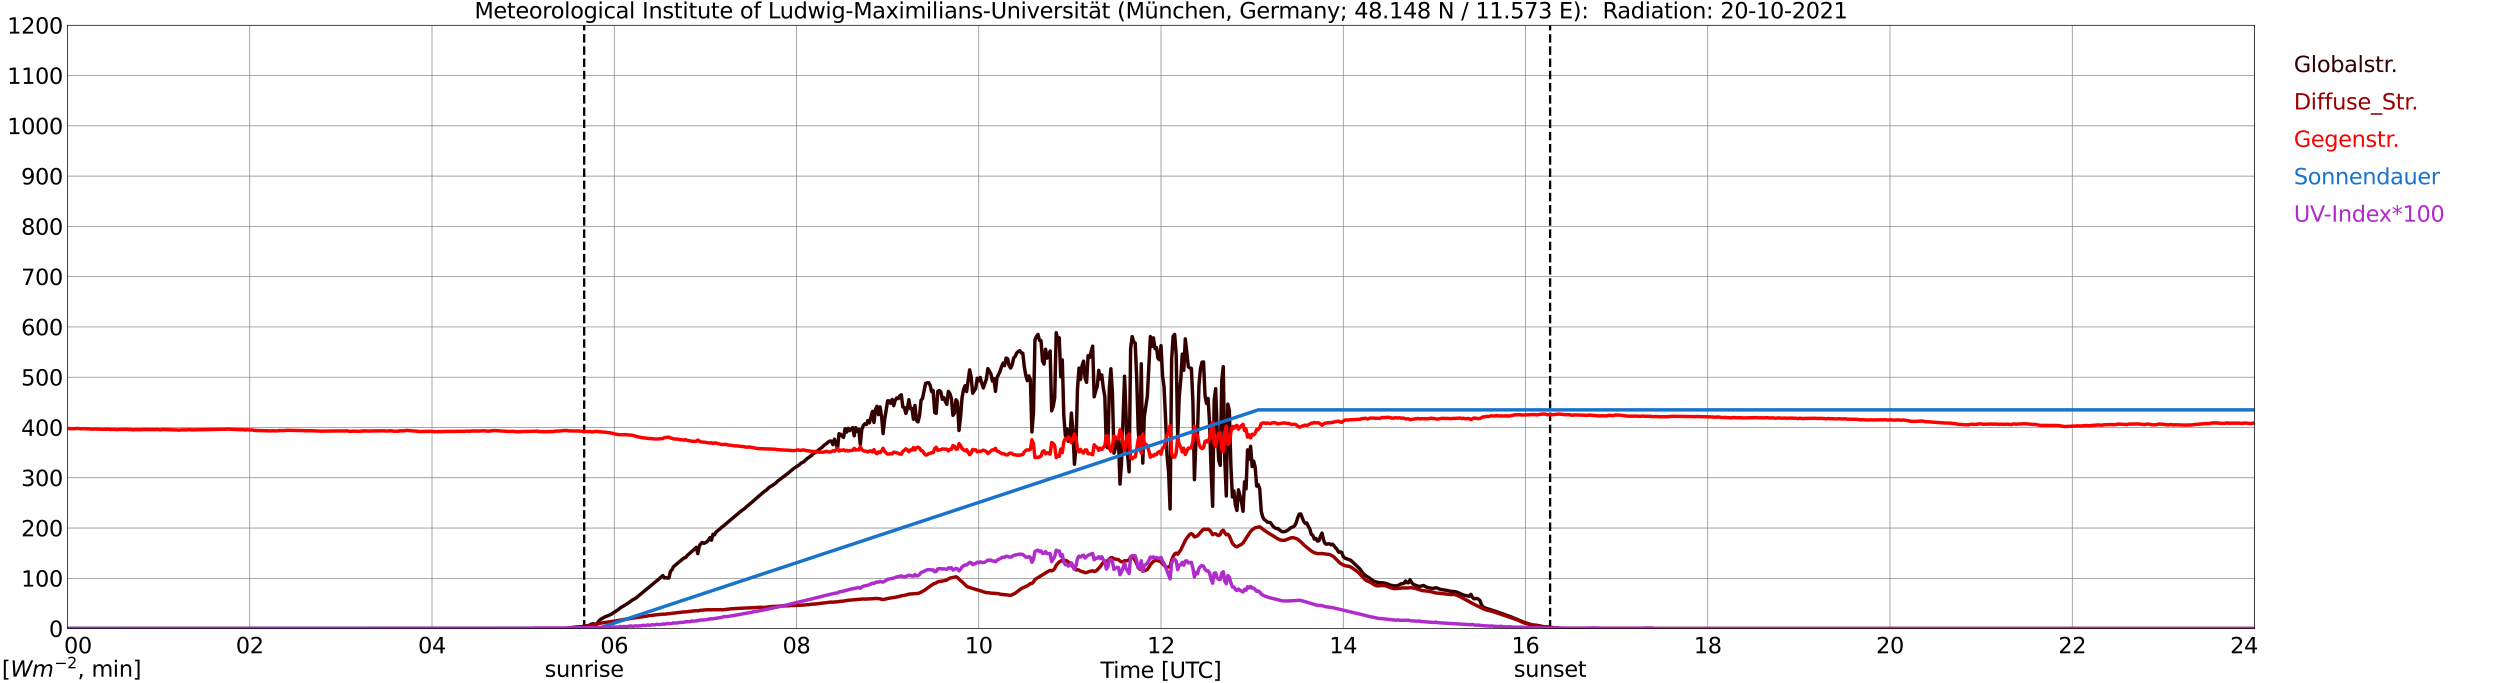 <?xml version="1.0" encoding="utf-8" standalone="no"?>
<!DOCTYPE svg PUBLIC "-//W3C//DTD SVG 1.1//EN"
  "http://www.w3.org/Graphics/SVG/1.1/DTD/svg11.dtd">
<svg xmlns:xlink="http://www.w3.org/1999/xlink" width="1085.4pt" height="296.64pt" viewBox="0 0 1085.4 296.64" xmlns="http://www.w3.org/2000/svg" version="1.1">
 <defs>
  <style type="text/css">*{stroke-linejoin: round; stroke-linecap: butt}</style>
 </defs>
 <g id="figure_1">
  <g id="patch_1">
   <path d="M 0 296.64 
L 1085.4 296.64 
L 1085.4 0 
L 0 0 
z
" style="fill: #ffffff"/>
  </g>
  <g id="axes_1">
   <g id="patch_2">
    <path d="M 29.306 272.909 
L 978.814 272.909 
L 978.814 10.976 
L 29.306 10.976 
z
" style="fill: #ffffff"/>
   </g>
   <g id="patch_3">
    <path d="M 978.814 272.909 
L 978.814 272.909 
L 978.814 10.976 
L 978.814 10.976 
z
" clip-path="url(#p62030bc196)" style="fill: #d3d3d3; opacity: 0.25; stroke: #d3d3d3; stroke-linejoin: miter"/>
   </g>
   <g id="matplotlib.axis_1">
    <g id="xtick_1">
     <g id="line2d_1">
      <path d="M 29.306 272.909 
L 29.306 10.976 
" clip-path="url(#p62030bc196)" style="fill: none; stroke: #808080; stroke-width: 0.3; stroke-linecap: square"/>
     </g>
     <g id="line2d_2"/>
     <g id="text_1">
      <!--    00 -->
      <g transform="translate(18.733 283.627) scale(0.095 -0.095)">
       <defs>
        <path id="DejaVuSans-20" transform="scale(0.016)"/>
        <path id="DejaVuSans-30" d="M 2034 4250 
Q 1547 4250 1301 3770 
Q 1056 3291 1056 2328 
Q 1056 1369 1301 889 
Q 1547 409 2034 409 
Q 2525 409 2770 889 
Q 3016 1369 3016 2328 
Q 3016 3291 2770 3770 
Q 2525 4250 2034 4250 
z
M 2034 4750 
Q 2819 4750 3233 4129 
Q 3647 3509 3647 2328 
Q 3647 1150 3233 529 
Q 2819 -91 2034 -91 
Q 1250 -91 836 529 
Q 422 1150 422 2328 
Q 422 3509 836 4129 
Q 1250 4750 2034 4750 
z
" transform="scale(0.016)"/>
       </defs>
       <use xlink:href="#DejaVuSans-20"/>
       <use xlink:href="#DejaVuSans-20" transform="translate(31.787 0)"/>
       <use xlink:href="#DejaVuSans-20" transform="translate(63.574 0)"/>
       <use xlink:href="#DejaVuSans-30" transform="translate(95.361 0)"/>
       <use xlink:href="#DejaVuSans-30" transform="translate(158.984 0)"/>
      </g>
     </g>
    </g>
    <g id="xtick_2">
     <g id="line2d_3">
      <path d="M 108.431 272.909 
L 108.431 10.976 
" clip-path="url(#p62030bc196)" style="fill: none; stroke: #808080; stroke-width: 0.3; stroke-linecap: square"/>
     </g>
     <g id="line2d_4"/>
     <g id="text_2">
      <!-- 02 -->
      <g transform="translate(102.387 283.627) scale(0.095 -0.095)">
       <defs>
        <path id="DejaVuSans-32" d="M 1228 531 
L 3431 531 
L 3431 0 
L 469 0 
L 469 531 
Q 828 903 1448 1529 
Q 2069 2156 2228 2338 
Q 2531 2678 2651 2914 
Q 2772 3150 2772 3378 
Q 2772 3750 2511 3984 
Q 2250 4219 1831 4219 
Q 1534 4219 1204 4116 
Q 875 4013 500 3803 
L 500 4441 
Q 881 4594 1212 4672 
Q 1544 4750 1819 4750 
Q 2544 4750 2975 4387 
Q 3406 4025 3406 3419 
Q 3406 3131 3298 2873 
Q 3191 2616 2906 2266 
Q 2828 2175 2409 1742 
Q 1991 1309 1228 531 
z
" transform="scale(0.016)"/>
       </defs>
       <use xlink:href="#DejaVuSans-30"/>
       <use xlink:href="#DejaVuSans-32" transform="translate(63.623 0)"/>
      </g>
     </g>
    </g>
    <g id="xtick_3">
     <g id="line2d_5">
      <path d="M 187.557 272.909 
L 187.557 10.976 
" clip-path="url(#p62030bc196)" style="fill: none; stroke: #808080; stroke-width: 0.3; stroke-linecap: square"/>
     </g>
     <g id="line2d_6"/>
     <g id="text_3">
      <!-- 04 -->
      <g transform="translate(181.513 283.627) scale(0.095 -0.095)">
       <defs>
        <path id="DejaVuSans-34" d="M 2419 4116 
L 825 1625 
L 2419 1625 
L 2419 4116 
z
M 2253 4666 
L 3047 4666 
L 3047 1625 
L 3713 1625 
L 3713 1100 
L 3047 1100 
L 3047 0 
L 2419 0 
L 2419 1100 
L 313 1100 
L 313 1709 
L 2253 4666 
z
" transform="scale(0.016)"/>
       </defs>
       <use xlink:href="#DejaVuSans-30"/>
       <use xlink:href="#DejaVuSans-34" transform="translate(63.623 0)"/>
      </g>
     </g>
    </g>
    <g id="xtick_4">
     <g id="line2d_7">
      <path d="M 266.683 272.909 
L 266.683 10.976 
" clip-path="url(#p62030bc196)" style="fill: none; stroke: #808080; stroke-width: 0.3; stroke-linecap: square"/>
     </g>
     <g id="line2d_8"/>
     <g id="text_4">
      <!-- 06 -->
      <g transform="translate(260.638 283.627) scale(0.095 -0.095)">
       <defs>
        <path id="DejaVuSans-36" d="M 2113 2584 
Q 1688 2584 1439 2293 
Q 1191 2003 1191 1497 
Q 1191 994 1439 701 
Q 1688 409 2113 409 
Q 2538 409 2786 701 
Q 3034 994 3034 1497 
Q 3034 2003 2786 2293 
Q 2538 2584 2113 2584 
z
M 3366 4563 
L 3366 3988 
Q 3128 4100 2886 4159 
Q 2644 4219 2406 4219 
Q 1781 4219 1451 3797 
Q 1122 3375 1075 2522 
Q 1259 2794 1537 2939 
Q 1816 3084 2150 3084 
Q 2853 3084 3261 2657 
Q 3669 2231 3669 1497 
Q 3669 778 3244 343 
Q 2819 -91 2113 -91 
Q 1303 -91 875 529 
Q 447 1150 447 2328 
Q 447 3434 972 4092 
Q 1497 4750 2381 4750 
Q 2619 4750 2861 4703 
Q 3103 4656 3366 4563 
z
" transform="scale(0.016)"/>
       </defs>
       <use xlink:href="#DejaVuSans-30"/>
       <use xlink:href="#DejaVuSans-36" transform="translate(63.623 0)"/>
      </g>
     </g>
    </g>
    <g id="xtick_5">
     <g id="line2d_9">
      <path d="M 345.808 272.909 
L 345.808 10.976 
" clip-path="url(#p62030bc196)" style="fill: none; stroke: #808080; stroke-width: 0.3; stroke-linecap: square"/>
     </g>
     <g id="line2d_10"/>
     <g id="text_5">
      <!-- 08 -->
      <g transform="translate(339.764 283.627) scale(0.095 -0.095)">
       <defs>
        <path id="DejaVuSans-38" d="M 2034 2216 
Q 1584 2216 1326 1975 
Q 1069 1734 1069 1313 
Q 1069 891 1326 650 
Q 1584 409 2034 409 
Q 2484 409 2743 651 
Q 3003 894 3003 1313 
Q 3003 1734 2745 1975 
Q 2488 2216 2034 2216 
z
M 1403 2484 
Q 997 2584 770 2862 
Q 544 3141 544 3541 
Q 544 4100 942 4425 
Q 1341 4750 2034 4750 
Q 2731 4750 3128 4425 
Q 3525 4100 3525 3541 
Q 3525 3141 3298 2862 
Q 3072 2584 2669 2484 
Q 3125 2378 3379 2068 
Q 3634 1759 3634 1313 
Q 3634 634 3220 271 
Q 2806 -91 2034 -91 
Q 1263 -91 848 271 
Q 434 634 434 1313 
Q 434 1759 690 2068 
Q 947 2378 1403 2484 
z
M 1172 3481 
Q 1172 3119 1398 2916 
Q 1625 2713 2034 2713 
Q 2441 2713 2670 2916 
Q 2900 3119 2900 3481 
Q 2900 3844 2670 4047 
Q 2441 4250 2034 4250 
Q 1625 4250 1398 4047 
Q 1172 3844 1172 3481 
z
" transform="scale(0.016)"/>
       </defs>
       <use xlink:href="#DejaVuSans-30"/>
       <use xlink:href="#DejaVuSans-38" transform="translate(63.623 0)"/>
      </g>
     </g>
    </g>
    <g id="xtick_6">
     <g id="line2d_11">
      <path d="M 424.934 272.909 
L 424.934 10.976 
" clip-path="url(#p62030bc196)" style="fill: none; stroke: #808080; stroke-width: 0.3; stroke-linecap: square"/>
     </g>
     <g id="line2d_12"/>
     <g id="text_6">
      <!-- 10 -->
      <g transform="translate(418.89 283.627) scale(0.095 -0.095)">
       <defs>
        <path id="DejaVuSans-31" d="M 794 531 
L 1825 531 
L 1825 4091 
L 703 3866 
L 703 4441 
L 1819 4666 
L 2450 4666 
L 2450 531 
L 3481 531 
L 3481 0 
L 794 0 
L 794 531 
z
" transform="scale(0.016)"/>
       </defs>
       <use xlink:href="#DejaVuSans-31"/>
       <use xlink:href="#DejaVuSans-30" transform="translate(63.623 0)"/>
      </g>
     </g>
    </g>
    <g id="xtick_7">
     <g id="line2d_13">
      <path d="M 504.06 272.909 
L 504.06 10.976 
" clip-path="url(#p62030bc196)" style="fill: none; stroke: #808080; stroke-width: 0.3; stroke-linecap: square"/>
     </g>
     <g id="line2d_14"/>
     <g id="text_7">
      <!-- 12 -->
      <g transform="translate(498.015 283.627) scale(0.095 -0.095)">
       <use xlink:href="#DejaVuSans-31"/>
       <use xlink:href="#DejaVuSans-32" transform="translate(63.623 0)"/>
      </g>
     </g>
    </g>
    <g id="xtick_8">
     <g id="line2d_15">
      <path d="M 583.185 272.909 
L 583.185 10.976 
" clip-path="url(#p62030bc196)" style="fill: none; stroke: #808080; stroke-width: 0.3; stroke-linecap: square"/>
     </g>
     <g id="line2d_16"/>
     <g id="text_8">
      <!-- 14 -->
      <g transform="translate(577.141 283.627) scale(0.095 -0.095)">
       <use xlink:href="#DejaVuSans-31"/>
       <use xlink:href="#DejaVuSans-34" transform="translate(63.623 0)"/>
      </g>
     </g>
    </g>
    <g id="xtick_9">
     <g id="line2d_17">
      <path d="M 662.311 272.909 
L 662.311 10.976 
" clip-path="url(#p62030bc196)" style="fill: none; stroke: #808080; stroke-width: 0.3; stroke-linecap: square"/>
     </g>
     <g id="line2d_18"/>
     <g id="text_9">
      <!-- 16 -->
      <g transform="translate(656.267 283.627) scale(0.095 -0.095)">
       <use xlink:href="#DejaVuSans-31"/>
       <use xlink:href="#DejaVuSans-36" transform="translate(63.623 0)"/>
      </g>
     </g>
    </g>
    <g id="xtick_10">
     <g id="line2d_19">
      <path d="M 741.437 272.909 
L 741.437 10.976 
" clip-path="url(#p62030bc196)" style="fill: none; stroke: #808080; stroke-width: 0.3; stroke-linecap: square"/>
     </g>
     <g id="line2d_20"/>
     <g id="text_10">
      <!-- 18 -->
      <g transform="translate(735.392 283.627) scale(0.095 -0.095)">
       <use xlink:href="#DejaVuSans-31"/>
       <use xlink:href="#DejaVuSans-38" transform="translate(63.623 0)"/>
      </g>
     </g>
    </g>
    <g id="xtick_11">
     <g id="line2d_21">
      <path d="M 820.562 272.909 
L 820.562 10.976 
" clip-path="url(#p62030bc196)" style="fill: none; stroke: #808080; stroke-width: 0.3; stroke-linecap: square"/>
     </g>
     <g id="line2d_22"/>
     <g id="text_11">
      <!-- 20 -->
      <g transform="translate(814.518 283.627) scale(0.095 -0.095)">
       <use xlink:href="#DejaVuSans-32"/>
       <use xlink:href="#DejaVuSans-30" transform="translate(63.623 0)"/>
      </g>
     </g>
    </g>
    <g id="xtick_12">
     <g id="line2d_23">
      <path d="M 899.688 272.909 
L 899.688 10.976 
" clip-path="url(#p62030bc196)" style="fill: none; stroke: #808080; stroke-width: 0.3; stroke-linecap: square"/>
     </g>
     <g id="line2d_24"/>
     <g id="text_12">
      <!-- 22 -->
      <g transform="translate(893.644 283.627) scale(0.095 -0.095)">
       <use xlink:href="#DejaVuSans-32"/>
       <use xlink:href="#DejaVuSans-32" transform="translate(63.623 0)"/>
      </g>
     </g>
    </g>
    <g id="xtick_13">
     <g id="line2d_25">
      <path d="M 978.814 272.909 
L 978.814 10.976 
" clip-path="url(#p62030bc196)" style="fill: none; stroke: #808080; stroke-width: 0.3; stroke-linecap: square"/>
     </g>
     <g id="line2d_26"/>
     <g id="text_13">
      <!-- 24    -->
      <g transform="translate(968.241 283.627) scale(0.095 -0.095)">
       <use xlink:href="#DejaVuSans-32"/>
       <use xlink:href="#DejaVuSans-34" transform="translate(63.623 0)"/>
       <use xlink:href="#DejaVuSans-20" transform="translate(127.246 0)"/>
       <use xlink:href="#DejaVuSans-20" transform="translate(159.033 0)"/>
       <use xlink:href="#DejaVuSans-20" transform="translate(190.82 0)"/>
      </g>
     </g>
    </g>
    <g id="text_14">
     <!-- Time [UTC] -->
     <g transform="translate(477.806 294.322) scale(0.095 -0.095)">
      <defs>
       <path id="DejaVuSans-54" d="M -19 4666 
L 3928 4666 
L 3928 4134 
L 2272 4134 
L 2272 0 
L 1638 0 
L 1638 4134 
L -19 4134 
L -19 4666 
z
" transform="scale(0.016)"/>
       <path id="DejaVuSans-69" d="M 603 3500 
L 1178 3500 
L 1178 0 
L 603 0 
L 603 3500 
z
M 603 4863 
L 1178 4863 
L 1178 4134 
L 603 4134 
L 603 4863 
z
" transform="scale(0.016)"/>
       <path id="DejaVuSans-6d" d="M 3328 2828 
Q 3544 3216 3844 3400 
Q 4144 3584 4550 3584 
Q 5097 3584 5394 3201 
Q 5691 2819 5691 2113 
L 5691 0 
L 5113 0 
L 5113 2094 
Q 5113 2597 4934 2840 
Q 4756 3084 4391 3084 
Q 3944 3084 3684 2787 
Q 3425 2491 3425 1978 
L 3425 0 
L 2847 0 
L 2847 2094 
Q 2847 2600 2669 2842 
Q 2491 3084 2119 3084 
Q 1678 3084 1418 2786 
Q 1159 2488 1159 1978 
L 1159 0 
L 581 0 
L 581 3500 
L 1159 3500 
L 1159 2956 
Q 1356 3278 1631 3431 
Q 1906 3584 2284 3584 
Q 2666 3584 2933 3390 
Q 3200 3197 3328 2828 
z
" transform="scale(0.016)"/>
       <path id="DejaVuSans-65" d="M 3597 1894 
L 3597 1613 
L 953 1613 
Q 991 1019 1311 708 
Q 1631 397 2203 397 
Q 2534 397 2845 478 
Q 3156 559 3463 722 
L 3463 178 
Q 3153 47 2828 -22 
Q 2503 -91 2169 -91 
Q 1331 -91 842 396 
Q 353 884 353 1716 
Q 353 2575 817 3079 
Q 1281 3584 2069 3584 
Q 2775 3584 3186 3129 
Q 3597 2675 3597 1894 
z
M 3022 2063 
Q 3016 2534 2758 2815 
Q 2500 3097 2075 3097 
Q 1594 3097 1305 2825 
Q 1016 2553 972 2059 
L 3022 2063 
z
" transform="scale(0.016)"/>
       <path id="DejaVuSans-5b" d="M 550 4863 
L 1875 4863 
L 1875 4416 
L 1125 4416 
L 1125 -397 
L 1875 -397 
L 1875 -844 
L 550 -844 
L 550 4863 
z
" transform="scale(0.016)"/>
       <path id="DejaVuSans-55" d="M 556 4666 
L 1191 4666 
L 1191 1831 
Q 1191 1081 1462 751 
Q 1734 422 2344 422 
Q 2950 422 3222 751 
Q 3494 1081 3494 1831 
L 3494 4666 
L 4128 4666 
L 4128 1753 
Q 4128 841 3676 375 
Q 3225 -91 2344 -91 
Q 1459 -91 1007 375 
Q 556 841 556 1753 
L 556 4666 
z
" transform="scale(0.016)"/>
       <path id="DejaVuSans-43" d="M 4122 4306 
L 4122 3641 
Q 3803 3938 3442 4084 
Q 3081 4231 2675 4231 
Q 1875 4231 1450 3742 
Q 1025 3253 1025 2328 
Q 1025 1406 1450 917 
Q 1875 428 2675 428 
Q 3081 428 3442 575 
Q 3803 722 4122 1019 
L 4122 359 
Q 3791 134 3420 21 
Q 3050 -91 2638 -91 
Q 1578 -91 968 557 
Q 359 1206 359 2328 
Q 359 3453 968 4101 
Q 1578 4750 2638 4750 
Q 3056 4750 3426 4639 
Q 3797 4528 4122 4306 
z
" transform="scale(0.016)"/>
       <path id="DejaVuSans-5d" d="M 1947 4863 
L 1947 -844 
L 622 -844 
L 622 -397 
L 1369 -397 
L 1369 4416 
L 622 4416 
L 622 4863 
L 1947 4863 
z
" transform="scale(0.016)"/>
      </defs>
      <use xlink:href="#DejaVuSans-54"/>
      <use xlink:href="#DejaVuSans-69" transform="translate(57.959 0)"/>
      <use xlink:href="#DejaVuSans-6d" transform="translate(85.742 0)"/>
      <use xlink:href="#DejaVuSans-65" transform="translate(183.154 0)"/>
      <use xlink:href="#DejaVuSans-20" transform="translate(244.678 0)"/>
      <use xlink:href="#DejaVuSans-5b" transform="translate(276.465 0)"/>
      <use xlink:href="#DejaVuSans-55" transform="translate(315.479 0)"/>
      <use xlink:href="#DejaVuSans-54" transform="translate(388.672 0)"/>
      <use xlink:href="#DejaVuSans-43" transform="translate(443.881 0)"/>
      <use xlink:href="#DejaVuSans-5d" transform="translate(513.705 0)"/>
     </g>
    </g>
   </g>
   <g id="matplotlib.axis_2">
    <g id="ytick_1">
     <g id="line2d_27">
      <path d="M 29.306 272.909 
L 978.814 272.909 
" clip-path="url(#p62030bc196)" style="fill: none; stroke: #808080; stroke-width: 0.3; stroke-linecap: square"/>
     </g>
     <g id="line2d_28"/>
     <g id="text_15">
      <!-- 0 -->
      <g transform="translate(21.261 276.518) scale(0.095 -0.095)">
       <use xlink:href="#DejaVuSans-30"/>
      </g>
     </g>
    </g>
    <g id="ytick_2">
     <g id="line2d_29">
      <path d="M 29.306 251.081 
L 978.814 251.081 
" clip-path="url(#p62030bc196)" style="fill: none; stroke: #808080; stroke-width: 0.3; stroke-linecap: square"/>
     </g>
     <g id="line2d_30"/>
     <g id="text_16">
      <!-- 100 -->
      <g transform="translate(9.173 254.69) scale(0.095 -0.095)">
       <use xlink:href="#DejaVuSans-31"/>
       <use xlink:href="#DejaVuSans-30" transform="translate(63.623 0)"/>
       <use xlink:href="#DejaVuSans-30" transform="translate(127.246 0)"/>
      </g>
     </g>
    </g>
    <g id="ytick_3">
     <g id="line2d_31">
      <path d="M 29.306 229.253 
L 978.814 229.253 
" clip-path="url(#p62030bc196)" style="fill: none; stroke: #808080; stroke-width: 0.3; stroke-linecap: square"/>
     </g>
     <g id="line2d_32"/>
     <g id="text_17">
      <!-- 200 -->
      <g transform="translate(9.173 232.863) scale(0.095 -0.095)">
       <use xlink:href="#DejaVuSans-32"/>
       <use xlink:href="#DejaVuSans-30" transform="translate(63.623 0)"/>
       <use xlink:href="#DejaVuSans-30" transform="translate(127.246 0)"/>
      </g>
     </g>
    </g>
    <g id="ytick_4">
     <g id="line2d_33">
      <path d="M 29.306 207.426 
L 978.814 207.426 
" clip-path="url(#p62030bc196)" style="fill: none; stroke: #808080; stroke-width: 0.3; stroke-linecap: square"/>
     </g>
     <g id="line2d_34"/>
     <g id="text_18">
      <!-- 300 -->
      <g transform="translate(9.173 211.035) scale(0.095 -0.095)">
       <defs>
        <path id="DejaVuSans-33" d="M 2597 2516 
Q 3050 2419 3304 2112 
Q 3559 1806 3559 1356 
Q 3559 666 3084 287 
Q 2609 -91 1734 -91 
Q 1441 -91 1130 -33 
Q 819 25 488 141 
L 488 750 
Q 750 597 1062 519 
Q 1375 441 1716 441 
Q 2309 441 2620 675 
Q 2931 909 2931 1356 
Q 2931 1769 2642 2001 
Q 2353 2234 1838 2234 
L 1294 2234 
L 1294 2753 
L 1863 2753 
Q 2328 2753 2575 2939 
Q 2822 3125 2822 3475 
Q 2822 3834 2567 4026 
Q 2313 4219 1838 4219 
Q 1578 4219 1281 4162 
Q 984 4106 628 3988 
L 628 4550 
Q 988 4650 1302 4700 
Q 1616 4750 1894 4750 
Q 2613 4750 3031 4423 
Q 3450 4097 3450 3541 
Q 3450 3153 3228 2886 
Q 3006 2619 2597 2516 
z
" transform="scale(0.016)"/>
       </defs>
       <use xlink:href="#DejaVuSans-33"/>
       <use xlink:href="#DejaVuSans-30" transform="translate(63.623 0)"/>
       <use xlink:href="#DejaVuSans-30" transform="translate(127.246 0)"/>
      </g>
     </g>
    </g>
    <g id="ytick_5">
     <g id="line2d_35">
      <path d="M 29.306 185.598 
L 978.814 185.598 
" clip-path="url(#p62030bc196)" style="fill: none; stroke: #808080; stroke-width: 0.3; stroke-linecap: square"/>
     </g>
     <g id="line2d_36"/>
     <g id="text_19">
      <!-- 400 -->
      <g transform="translate(9.173 189.207) scale(0.095 -0.095)">
       <use xlink:href="#DejaVuSans-34"/>
       <use xlink:href="#DejaVuSans-30" transform="translate(63.623 0)"/>
       <use xlink:href="#DejaVuSans-30" transform="translate(127.246 0)"/>
      </g>
     </g>
    </g>
    <g id="ytick_6">
     <g id="line2d_37">
      <path d="M 29.306 163.77 
L 978.814 163.77 
" clip-path="url(#p62030bc196)" style="fill: none; stroke: #808080; stroke-width: 0.3; stroke-linecap: square"/>
     </g>
     <g id="line2d_38"/>
     <g id="text_20">
      <!-- 500 -->
      <g transform="translate(9.173 167.379) scale(0.095 -0.095)">
       <defs>
        <path id="DejaVuSans-35" d="M 691 4666 
L 3169 4666 
L 3169 4134 
L 1269 4134 
L 1269 2991 
Q 1406 3038 1543 3061 
Q 1681 3084 1819 3084 
Q 2600 3084 3056 2656 
Q 3513 2228 3513 1497 
Q 3513 744 3044 326 
Q 2575 -91 1722 -91 
Q 1428 -91 1123 -41 
Q 819 9 494 109 
L 494 744 
Q 775 591 1075 516 
Q 1375 441 1709 441 
Q 2250 441 2565 725 
Q 2881 1009 2881 1497 
Q 2881 1984 2565 2268 
Q 2250 2553 1709 2553 
Q 1456 2553 1204 2497 
Q 953 2441 691 2322 
L 691 4666 
z
" transform="scale(0.016)"/>
       </defs>
       <use xlink:href="#DejaVuSans-35"/>
       <use xlink:href="#DejaVuSans-30" transform="translate(63.623 0)"/>
       <use xlink:href="#DejaVuSans-30" transform="translate(127.246 0)"/>
      </g>
     </g>
    </g>
    <g id="ytick_7">
     <g id="line2d_39">
      <path d="M 29.306 141.942 
L 978.814 141.942 
" clip-path="url(#p62030bc196)" style="fill: none; stroke: #808080; stroke-width: 0.3; stroke-linecap: square"/>
     </g>
     <g id="line2d_40"/>
     <g id="text_21">
      <!-- 600 -->
      <g transform="translate(9.173 145.551) scale(0.095 -0.095)">
       <use xlink:href="#DejaVuSans-36"/>
       <use xlink:href="#DejaVuSans-30" transform="translate(63.623 0)"/>
       <use xlink:href="#DejaVuSans-30" transform="translate(127.246 0)"/>
      </g>
     </g>
    </g>
    <g id="ytick_8">
     <g id="line2d_41">
      <path d="M 29.306 120.114 
L 978.814 120.114 
" clip-path="url(#p62030bc196)" style="fill: none; stroke: #808080; stroke-width: 0.3; stroke-linecap: square"/>
     </g>
     <g id="line2d_42"/>
     <g id="text_22">
      <!-- 700 -->
      <g transform="translate(9.173 123.724) scale(0.095 -0.095)">
       <defs>
        <path id="DejaVuSans-37" d="M 525 4666 
L 3525 4666 
L 3525 4397 
L 1831 0 
L 1172 0 
L 2766 4134 
L 525 4134 
L 525 4666 
z
" transform="scale(0.016)"/>
       </defs>
       <use xlink:href="#DejaVuSans-37"/>
       <use xlink:href="#DejaVuSans-30" transform="translate(63.623 0)"/>
       <use xlink:href="#DejaVuSans-30" transform="translate(127.246 0)"/>
      </g>
     </g>
    </g>
    <g id="ytick_9">
     <g id="line2d_43">
      <path d="M 29.306 98.287 
L 978.814 98.287 
" clip-path="url(#p62030bc196)" style="fill: none; stroke: #808080; stroke-width: 0.3; stroke-linecap: square"/>
     </g>
     <g id="line2d_44"/>
     <g id="text_23">
      <!-- 800 -->
      <g transform="translate(9.173 101.896) scale(0.095 -0.095)">
       <use xlink:href="#DejaVuSans-38"/>
       <use xlink:href="#DejaVuSans-30" transform="translate(63.623 0)"/>
       <use xlink:href="#DejaVuSans-30" transform="translate(127.246 0)"/>
      </g>
     </g>
    </g>
    <g id="ytick_10">
     <g id="line2d_45">
      <path d="M 29.306 76.459 
L 978.814 76.459 
" clip-path="url(#p62030bc196)" style="fill: none; stroke: #808080; stroke-width: 0.3; stroke-linecap: square"/>
     </g>
     <g id="line2d_46"/>
     <g id="text_24">
      <!-- 900 -->
      <g transform="translate(9.173 80.068) scale(0.095 -0.095)">
       <defs>
        <path id="DejaVuSans-39" d="M 703 97 
L 703 672 
Q 941 559 1184 500 
Q 1428 441 1663 441 
Q 2288 441 2617 861 
Q 2947 1281 2994 2138 
Q 2813 1869 2534 1725 
Q 2256 1581 1919 1581 
Q 1219 1581 811 2004 
Q 403 2428 403 3163 
Q 403 3881 828 4315 
Q 1253 4750 1959 4750 
Q 2769 4750 3195 4129 
Q 3622 3509 3622 2328 
Q 3622 1225 3098 567 
Q 2575 -91 1691 -91 
Q 1453 -91 1209 -44 
Q 966 3 703 97 
z
M 1959 2075 
Q 2384 2075 2632 2365 
Q 2881 2656 2881 3163 
Q 2881 3666 2632 3958 
Q 2384 4250 1959 4250 
Q 1534 4250 1286 3958 
Q 1038 3666 1038 3163 
Q 1038 2656 1286 2365 
Q 1534 2075 1959 2075 
z
" transform="scale(0.016)"/>
       </defs>
       <use xlink:href="#DejaVuSans-39"/>
       <use xlink:href="#DejaVuSans-30" transform="translate(63.623 0)"/>
       <use xlink:href="#DejaVuSans-30" transform="translate(127.246 0)"/>
      </g>
     </g>
    </g>
    <g id="ytick_11">
     <g id="line2d_47">
      <path d="M 29.306 54.631 
L 978.814 54.631 
" clip-path="url(#p62030bc196)" style="fill: none; stroke: #808080; stroke-width: 0.3; stroke-linecap: square"/>
     </g>
     <g id="line2d_48"/>
     <g id="text_25">
      <!-- 1000 -->
      <g transform="translate(3.128 58.24) scale(0.095 -0.095)">
       <use xlink:href="#DejaVuSans-31"/>
       <use xlink:href="#DejaVuSans-30" transform="translate(63.623 0)"/>
       <use xlink:href="#DejaVuSans-30" transform="translate(127.246 0)"/>
       <use xlink:href="#DejaVuSans-30" transform="translate(190.869 0)"/>
      </g>
     </g>
    </g>
    <g id="ytick_12">
     <g id="line2d_49">
      <path d="M 29.306 32.803 
L 978.814 32.803 
" clip-path="url(#p62030bc196)" style="fill: none; stroke: #808080; stroke-width: 0.3; stroke-linecap: square"/>
     </g>
     <g id="line2d_50"/>
     <g id="text_26">
      <!-- 1100 -->
      <g transform="translate(3.128 36.413) scale(0.095 -0.095)">
       <use xlink:href="#DejaVuSans-31"/>
       <use xlink:href="#DejaVuSans-31" transform="translate(63.623 0)"/>
       <use xlink:href="#DejaVuSans-30" transform="translate(127.246 0)"/>
       <use xlink:href="#DejaVuSans-30" transform="translate(190.869 0)"/>
      </g>
     </g>
    </g>
    <g id="ytick_13">
     <g id="line2d_51">
      <path d="M 29.306 10.976 
L 978.814 10.976 
" clip-path="url(#p62030bc196)" style="fill: none; stroke: #808080; stroke-width: 0.3; stroke-linecap: square"/>
     </g>
     <g id="line2d_52"/>
     <g id="text_27">
      <!-- 1200 -->
      <g transform="translate(3.128 14.585) scale(0.095 -0.095)">
       <use xlink:href="#DejaVuSans-31"/>
       <use xlink:href="#DejaVuSans-32" transform="translate(63.623 0)"/>
       <use xlink:href="#DejaVuSans-30" transform="translate(127.246 0)"/>
       <use xlink:href="#DejaVuSans-30" transform="translate(190.869 0)"/>
      </g>
     </g>
    </g>
   </g>
   <g id="line2d_53">
    <path d="M 253.627 272.909 
L 253.627 10.976 
" clip-path="url(#p62030bc196)" style="fill: none; stroke-dasharray: 3.7,1.6; stroke-dashoffset: 0; stroke: #000000"/>
   </g>
   <g id="line2d_54">
    <path d="M 672.993 272.909 
L 672.993 10.976 
" clip-path="url(#p62030bc196)" style="fill: none; stroke-dasharray: 3.7,1.6; stroke-dashoffset: 0; stroke: #000000"/>
   </g>
   <g id="line2d_55">
    <path d="M 29.306 272.909 
L 246.242 272.909 
L 246.901 272.614 
L 252.176 272.14 
L 255.473 271.652 
L 256.133 271.381 
L 256.792 270.96 
L 257.451 270.807 
L 258.77 271.145 
L 259.43 270.471 
L 260.089 269.525 
L 260.748 268.884 
L 262.067 268.139 
L 262.726 267.786 
L 264.045 267.297 
L 265.364 266.688 
L 268.661 264.512 
L 269.32 263.903 
L 271.958 262.366 
L 274.595 260.476 
L 275.914 259.801 
L 285.805 251.596 
L 287.783 249.874 
L 288.442 250.972 
L 289.102 250.769 
L 289.761 250.989 
L 290.42 250.937 
L 291.08 248.084 
L 291.739 247.41 
L 292.399 246.058 
L 294.377 244.371 
L 297.014 242.21 
L 297.674 242.075 
L 298.333 241.197 
L 301.63 238.294 
L 302.289 237.635 
L 302.949 240.353 
L 303.608 237.111 
L 304.267 236.016 
L 304.927 235.509 
L 305.586 235.913 
L 306.905 235.256 
L 307.564 234.479 
L 308.224 233.416 
L 308.883 234.529 
L 309.543 231.962 
L 310.202 232.215 
L 310.861 230.984 
L 312.18 229.936 
L 312.839 229.415 
L 313.499 228.738 
L 314.158 228.334 
L 316.796 226.038 
L 322.071 221.631 
L 323.39 220.686 
L 324.049 220.029 
L 325.368 218.964 
L 331.961 213.258 
L 332.621 212.887 
L 333.94 211.588 
L 335.258 210.794 
L 336.577 209.881 
L 337.896 208.668 
L 341.852 205.695 
L 344.49 203.483 
L 346.468 202.167 
L 347.127 201.728 
L 347.787 201.019 
L 348.446 200.783 
L 349.105 200.327 
L 350.424 199.129 
L 351.743 198.166 
L 352.402 197.727 
L 353.062 196.968 
L 353.721 196.664 
L 356.359 194.604 
L 357.018 194.132 
L 357.677 193.406 
L 358.996 192.443 
L 359.655 191.869 
L 360.315 191.48 
L 360.974 191.515 
L 361.634 193.067 
L 362.293 190.705 
L 362.952 192.325 
L 363.612 194.925 
L 364.271 188.291 
L 364.93 188.56 
L 365.59 189.322 
L 366.249 189.893 
L 366.909 186.08 
L 367.568 187.632 
L 368.227 185.978 
L 368.887 186.99 
L 370.206 185.657 
L 370.865 189.219 
L 371.524 185.657 
L 372.184 187.261 
L 372.843 186.349 
L 373.502 192.917 
L 374.162 186.451 
L 374.821 184.729 
L 375.481 183.987 
L 376.14 184.308 
L 376.799 182.586 
L 377.459 183.598 
L 378.777 178.617 
L 379.437 183.413 
L 380.096 177.707 
L 380.756 176.389 
L 381.415 180.019 
L 382.074 176.659 
L 382.734 180.593 
L 383.393 188.241 
L 384.053 182.383 
L 385.371 174.027 
L 386.031 174.042 
L 386.69 175.123 
L 387.349 173.435 
L 388.009 176.12 
L 388.668 173.756 
L 389.328 172.761 
L 389.987 173.08 
L 390.646 171.866 
L 391.306 171.392 
L 391.965 176.694 
L 392.624 176.93 
L 393.284 179.495 
L 393.943 177.401 
L 394.603 173.553 
L 395.262 177.436 
L 395.921 177.334 
L 396.581 182.011 
L 397.24 176.018 
L 397.899 182.551 
L 398.559 183.175 
L 399.218 180.525 
L 399.878 173.774 
L 400.537 172.929 
L 401.856 166.464 
L 402.515 166.21 
L 403.175 166.16 
L 403.834 167.273 
L 404.493 170.059 
L 405.153 169.552 
L 405.812 179.124 
L 406.471 179.479 
L 407.131 170.008 
L 407.79 169.519 
L 408.45 170.076 
L 409.109 173.333 
L 409.768 172.558 
L 410.428 174.295 
L 411.087 175.561 
L 411.746 169.941 
L 412.406 170.886 
L 413.065 173.029 
L 413.725 180.322 
L 414.384 179.377 
L 415.043 173.586 
L 415.703 174.601 
L 416.362 186.907 
L 417.022 181.117 
L 417.681 172.676 
L 418.34 169.081 
L 419 167.459 
L 419.659 170.008 
L 420.978 160.572 
L 421.637 163.711 
L 422.297 170.733 
L 423.615 168.64 
L 424.275 164.217 
L 424.934 165.348 
L 425.593 163.879 
L 426.253 166.429 
L 426.912 168.439 
L 428.231 164.639 
L 428.89 160.048 
L 430.209 162.26 
L 430.869 165.451 
L 431.528 164.37 
L 432.187 169.923 
L 432.847 163.999 
L 434.165 161.247 
L 434.825 159.221 
L 435.484 157.652 
L 436.144 158.782 
L 436.803 155.456 
L 437.462 155.777 
L 438.122 158.747 
L 438.781 159.795 
L 439.44 158.309 
L 440.1 155.423 
L 440.759 154.731 
L 441.419 153.245 
L 442.078 152.62 
L 442.737 152.199 
L 443.397 153.194 
L 444.056 153.363 
L 444.716 159.254 
L 445.375 163.069 
L 446.034 165.265 
L 446.694 163.205 
L 447.353 164.826 
L 448.012 187.547 
L 448.672 179.58 
L 449.331 147.589 
L 449.991 146.052 
L 450.65 145.192 
L 451.309 147.759 
L 451.969 147.877 
L 452.628 156.772 
L 453.287 158.09 
L 453.947 151.64 
L 454.606 155.506 
L 455.266 154.41 
L 455.925 152.4 
L 456.584 178.382 
L 457.244 176.541 
L 457.903 172.743 
L 458.563 144.466 
L 459.222 147.489 
L 459.881 146.644 
L 460.541 163.576 
L 461.2 156.266 
L 461.859 180.374 
L 462.519 189.084 
L 463.178 186.148 
L 463.838 191.6 
L 464.497 190.096 
L 465.156 179.309 
L 465.816 186.973 
L 466.475 201.576 
L 467.134 194.368 
L 467.794 169.081 
L 468.453 159.813 
L 469.113 164.759 
L 469.772 158.815 
L 470.431 156.789 
L 471.091 164.1 
L 471.75 166.007 
L 472.409 154.41 
L 473.069 155.203 
L 474.388 150.291 
L 475.047 172.287 
L 475.706 169.738 
L 476.366 167.847 
L 477.025 160.791 
L 477.685 164.589 
L 478.344 162.766 
L 479.003 168.421 
L 479.663 172.169 
L 480.322 193.709 
L 480.981 194.453 
L 481.641 168.253 
L 482.3 160.116 
L 482.96 170.362 
L 483.619 196.765 
L 484.278 194.639 
L 484.938 190.4 
L 485.597 191.144 
L 486.256 210.169 
L 486.916 200.783 
L 488.235 163.34 
L 489.553 197.306 
L 490.213 204.852 
L 490.872 151.422 
L 491.532 146.138 
L 492.191 148.416 
L 492.85 148.923 
L 493.51 164.185 
L 494.169 186.737 
L 494.828 195.398 
L 495.488 157.92 
L 496.147 201.054 
L 496.807 180.846 
L 498.125 172.051 
L 499.444 146.138 
L 500.103 150.392 
L 500.763 146.679 
L 501.422 151.354 
L 502.082 150.916 
L 502.741 155.574 
L 503.4 156.233 
L 504.06 150.071 
L 504.719 163.12 
L 505.379 167.965 
L 506.038 181.623 
L 506.697 197.863 
L 507.357 204.92 
L 508.016 220.974 
L 508.675 156.165 
L 509.335 145.935 
L 509.994 145.192 
L 510.654 153.904 
L 511.313 189.725 
L 511.972 172.27 
L 512.632 164.995 
L 513.291 153.751 
L 513.95 160.758 
L 514.61 147.118 
L 515.929 159.239 
L 516.588 159.76 
L 517.247 159.963 
L 517.907 174.195 
L 518.566 208.244 
L 519.226 191.362 
L 519.885 188.359 
L 520.544 167.173 
L 521.204 160.031 
L 521.863 157.246 
L 522.522 157.128 
L 523.182 171.916 
L 523.841 175.19 
L 524.501 173.014 
L 525.16 183.969 
L 525.819 204.581 
L 526.479 219.826 
L 527.138 173.824 
L 527.797 168.725 
L 528.457 187.008 
L 529.116 199.888 
L 529.776 202.032 
L 530.435 165.265 
L 531.094 159.171 
L 531.754 199.635 
L 532.413 215.336 
L 533.073 175.461 
L 533.732 178.229 
L 534.391 201.949 
L 535.051 215.757 
L 535.71 213.14 
L 536.369 219.302 
L 537.029 221.616 
L 537.688 212.651 
L 539.007 217.968 
L 539.666 221.987 
L 540.326 209.207 
L 540.985 212.228 
L 541.644 195.331 
L 542.304 199.332 
L 542.963 193.777 
L 543.623 202.573 
L 544.282 200.209 
L 544.941 202.842 
L 545.601 211.047 
L 546.26 210.388 
L 546.919 212.212 
L 547.579 222.02 
L 548.238 224.469 
L 548.898 225.564 
L 549.557 226.038 
L 550.216 226.662 
L 551.535 226.883 
L 552.854 228.705 
L 553.513 229.177 
L 554.173 229.498 
L 554.832 229.465 
L 556.151 230.563 
L 556.81 230.866 
L 557.47 230.866 
L 558.129 230.731 
L 559.448 229.954 
L 560.107 229.279 
L 561.426 228.705 
L 562.085 228.267 
L 562.745 227.016 
L 563.404 224.79 
L 564.063 223.268 
L 564.723 223.1 
L 566.042 226.442 
L 566.701 227.269 
L 567.36 227.068 
L 568.02 228.535 
L 568.679 229.651 
L 569.338 232.03 
L 569.998 232.418 
L 570.657 234.09 
L 571.317 233.769 
L 571.976 234.918 
L 572.635 234.732 
L 573.295 232.824 
L 573.954 231.44 
L 574.613 234.361 
L 575.273 235.948 
L 575.932 236.284 
L 576.592 236.116 
L 577.251 236.133 
L 577.91 236.522 
L 578.57 236.251 
L 579.889 237.856 
L 580.548 238.598 
L 581.207 239.763 
L 581.867 239.593 
L 582.526 239.846 
L 583.185 241.636 
L 583.845 242.278 
L 586.482 243.291 
L 587.801 244.507 
L 590.439 247.039 
L 591.757 248.896 
L 593.076 250.077 
L 594.395 250.854 
L 596.373 252.288 
L 597.692 252.777 
L 599.67 253.03 
L 600.329 253.015 
L 601.648 253.268 
L 603.626 254.043 
L 605.604 254.399 
L 606.264 254.331 
L 607.582 253.943 
L 608.242 253.436 
L 608.901 253.436 
L 609.561 253.268 
L 610.22 252.255 
L 610.879 252.947 
L 611.539 253.015 
L 612.198 251.664 
L 612.858 252.862 
L 613.517 253.657 
L 614.836 254.213 
L 616.154 254.617 
L 618.133 254.213 
L 618.792 254.685 
L 620.111 255.158 
L 622.089 255.479 
L 623.408 255.176 
L 624.067 255.344 
L 625.386 255.901 
L 628.683 256.407 
L 629.342 256.66 
L 631.98 256.898 
L 633.298 257.387 
L 635.276 258.35 
L 637.914 258.889 
L 638.573 258.044 
L 639.233 259.245 
L 639.892 259.952 
L 641.211 259.817 
L 641.87 260.137 
L 642.53 260.711 
L 643.189 262.519 
L 643.848 263.414 
L 644.508 263.835 
L 645.827 264.309 
L 647.145 264.697 
L 649.123 265.354 
L 653.739 266.976 
L 654.399 267.279 
L 655.058 267.447 
L 657.695 268.511 
L 659.014 269.069 
L 661.652 270.183 
L 664.949 271.246 
L 665.608 271.398 
L 667.586 271.534 
L 668.905 271.905 
L 670.224 272.14 
L 672.202 272.343 
L 674.839 272.614 
L 676.817 272.909 
L 978.154 272.909 
L 978.154 272.909 
" clip-path="url(#p62030bc196)" style="fill: none; stroke: #330000; stroke-width: 1.5; stroke-linecap: square"/>
   </g>
   <g id="line2d_56">
    <path d="M 29.306 272.909 
L 246.242 272.909 
L 246.901 272.625 
L 249.539 272.374 
L 252.176 272.123 
L 254.155 271.828 
L 255.473 271.619 
L 257.451 271.2 
L 258.77 271.115 
L 260.748 270.527 
L 267.342 269.604 
L 268.661 269.351 
L 271.958 268.805 
L 274.595 268.386 
L 276.573 268.094 
L 280.53 267.548 
L 281.189 267.38 
L 283.167 267.168 
L 284.486 266.959 
L 287.124 266.708 
L 287.783 266.622 
L 288.442 266.666 
L 297.014 265.658 
L 297.674 265.658 
L 298.992 265.49 
L 302.289 265.112 
L 302.949 265.239 
L 303.608 265.029 
L 306.246 264.776 
L 308.224 264.693 
L 308.883 264.776 
L 309.543 264.693 
L 310.861 264.734 
L 312.839 264.693 
L 313.499 264.776 
L 317.455 264.315 
L 318.774 264.23 
L 324.708 263.938 
L 326.686 263.852 
L 330.643 263.643 
L 331.302 263.852 
L 331.961 263.643 
L 332.621 263.643 
L 334.599 263.348 
L 341.193 263.014 
L 342.512 263.014 
L 343.171 262.888 
L 344.49 262.888 
L 347.127 262.803 
L 351.083 262.51 
L 352.402 262.301 
L 353.721 262.257 
L 360.974 261.377 
L 361.634 261.46 
L 362.293 261.334 
L 363.612 261.292 
L 364.271 261.124 
L 366.249 260.956 
L 368.227 260.62 
L 372.184 260.286 
L 374.821 260.033 
L 375.481 260.118 
L 380.756 259.823 
L 381.415 259.95 
L 382.074 259.95 
L 382.734 260.201 
L 383.393 260.286 
L 384.712 260.033 
L 385.371 259.823 
L 388.668 259.319 
L 390.646 258.9 
L 391.306 258.69 
L 393.284 258.354 
L 394.603 257.935 
L 398.559 257.64 
L 399.218 257.431 
L 401.196 256.381 
L 405.153 253.569 
L 406.471 253.065 
L 407.131 252.602 
L 408.45 252.351 
L 409.109 252.31 
L 410.428 251.974 
L 411.087 251.847 
L 411.746 251.343 
L 412.406 251.009 
L 415.043 250.42 
L 415.703 250.756 
L 417.022 252.057 
L 417.681 252.561 
L 419 253.862 
L 419.659 254.493 
L 420.318 254.87 
L 428.231 257.304 
L 428.89 257.304 
L 430.209 257.514 
L 433.506 257.725 
L 434.165 257.976 
L 438.781 258.481 
L 440.1 257.891 
L 440.759 257.557 
L 442.737 256.045 
L 443.397 255.543 
L 446.034 254.325 
L 447.353 253.36 
L 448.012 253.316 
L 448.672 252.688 
L 449.331 251.596 
L 455.266 247.944 
L 455.925 247.65 
L 456.584 247.859 
L 457.244 247.567 
L 457.903 246.853 
L 458.563 245.425 
L 459.881 243.956 
L 460.541 243.62 
L 461.2 243.033 
L 463.178 243.494 
L 465.156 245.006 
L 466.475 247.063 
L 467.134 247.482 
L 467.794 247.314 
L 468.453 247.523 
L 469.113 247.944 
L 469.772 248.195 
L 470.431 248.322 
L 471.091 248.658 
L 471.75 248.573 
L 473.069 248.069 
L 474.388 247.818 
L 475.047 248.154 
L 475.706 247.944 
L 476.366 247.44 
L 477.685 245.971 
L 479.003 244.166 
L 479.663 243.662 
L 480.322 243.662 
L 480.981 243.411 
L 481.641 242.656 
L 482.3 242.151 
L 482.96 242.11 
L 483.619 242.612 
L 484.938 242.865 
L 485.597 242.907 
L 486.256 243.579 
L 486.916 243.915 
L 487.575 243.915 
L 488.235 243.411 
L 488.894 243.537 
L 490.213 243.116 
L 490.872 241.774 
L 491.532 241.689 
L 492.191 242.361 
L 492.85 243.326 
L 494.169 246.307 
L 494.828 247.145 
L 495.488 246.853 
L 496.147 247.986 
L 496.807 247.735 
L 497.466 247.65 
L 498.125 247.189 
L 498.785 246.307 
L 499.444 245.174 
L 500.763 243.703 
L 501.422 243.411 
L 502.082 243.326 
L 502.741 243.411 
L 504.06 243.915 
L 504.719 244.753 
L 506.038 246.054 
L 506.697 246.307 
L 507.357 246.139 
L 508.016 245.845 
L 508.675 243.158 
L 509.335 241.564 
L 509.994 240.556 
L 510.654 240.137 
L 511.313 240.641 
L 512.632 238.751 
L 514.61 234.68 
L 515.269 233.588 
L 516.588 231.951 
L 517.247 231.698 
L 517.907 232.119 
L 518.566 233.126 
L 519.885 232.665 
L 521.863 230.397 
L 522.522 229.768 
L 523.841 229.851 
L 524.501 229.727 
L 525.16 230.146 
L 525.819 230.986 
L 526.479 232.161 
L 527.138 231.742 
L 527.797 231.742 
L 528.457 232.244 
L 529.116 232.497 
L 529.776 232.034 
L 530.435 230.565 
L 531.094 230.188 
L 531.754 231.405 
L 532.413 232.161 
L 533.073 231.951 
L 533.732 232.706 
L 535.051 235.854 
L 535.71 236.609 
L 536.369 237.155 
L 537.029 237.408 
L 538.348 236.653 
L 539.007 236.317 
L 539.666 235.771 
L 542.304 231.698 
L 542.963 230.733 
L 543.623 230.019 
L 544.941 229.138 
L 546.919 228.719 
L 548.898 230.229 
L 550.216 231.111 
L 554.832 233.966 
L 556.151 234.512 
L 557.47 234.595 
L 558.129 234.47 
L 560.107 233.63 
L 560.766 233.462 
L 561.426 233.42 
L 562.745 233.839 
L 563.404 234.134 
L 564.723 235.184 
L 566.042 236.526 
L 567.36 237.659 
L 569.338 239.255 
L 570.657 239.969 
L 571.976 240.346 
L 573.295 240.346 
L 573.954 240.305 
L 575.932 240.597 
L 577.251 240.724 
L 578.57 241.396 
L 579.229 241.9 
L 581.867 244.544 
L 583.185 245.257 
L 583.845 245.552 
L 584.504 245.72 
L 585.823 245.886 
L 587.142 246.6 
L 589.779 248.532 
L 592.417 251.428 
L 593.076 251.932 
L 595.054 252.897 
L 597.032 254.115 
L 597.692 254.325 
L 598.351 254.366 
L 599.67 254.24 
L 600.989 254.24 
L 601.648 254.366 
L 604.286 255.331 
L 605.604 255.584 
L 607.582 255.416 
L 608.901 255.248 
L 610.22 255.248 
L 611.539 255.248 
L 612.198 255.121 
L 614.176 255.331 
L 617.473 256.422 
L 620.111 256.675 
L 621.429 256.927 
L 623.408 257.431 
L 625.386 257.64 
L 630.001 258.145 
L 631.32 258.059 
L 632.639 258.481 
L 633.958 259.068 
L 639.233 261.964 
L 640.552 262.637 
L 644.508 264.566 
L 645.827 264.944 
L 647.805 265.407 
L 652.42 266.959 
L 654.399 267.631 
L 658.355 268.973 
L 659.674 269.519 
L 660.992 270.15 
L 662.311 270.654 
L 664.289 271.115 
L 664.949 271.324 
L 668.905 271.913 
L 670.224 272.079 
L 671.542 272.164 
L 677.477 272.837 
L 680.114 272.909 
L 978.154 272.909 
L 978.154 272.909 
" clip-path="url(#p62030bc196)" style="fill: none; stroke: #990000; stroke-width: 1.5; stroke-linecap: square"/>
   </g>
   <g id="line2d_57">
    <path d="M 29.306 186.012 
L 30.625 186.102 
L 31.943 186.122 
L 33.921 186.006 
L 35.24 186.198 
L 36.559 186.091 
L 37.878 186.213 
L 38.537 186.159 
L 39.856 186.342 
L 40.515 186.346 
L 41.175 186.222 
L 44.472 186.416 
L 47.109 186.296 
L 47.768 186.486 
L 49.087 186.399 
L 51.065 186.558 
L 51.725 186.432 
L 53.043 186.453 
L 55.022 186.421 
L 56.34 186.521 
L 57 186.484 
L 57.659 186.606 
L 59.637 186.532 
L 60.956 186.582 
L 62.275 186.491 
L 64.912 186.53 
L 68.869 186.499 
L 69.528 186.626 
L 70.847 186.453 
L 76.122 186.665 
L 78.1 186.75 
L 78.759 186.606 
L 80.737 186.654 
L 82.056 186.554 
L 83.375 186.608 
L 84.034 186.665 
L 85.353 186.593 
L 86.672 186.576 
L 97.222 186.357 
L 97.881 186.37 
L 98.541 186.266 
L 100.519 186.377 
L 103.816 186.541 
L 105.794 186.545 
L 106.453 186.691 
L 107.113 186.578 
L 108.431 186.665 
L 109.75 186.691 
L 110.41 186.899 
L 115.025 187.001 
L 115.685 186.984 
L 117.003 187.104 
L 118.322 186.999 
L 119.641 187.071 
L 120.3 187.084 
L 121.619 186.886 
L 122.278 186.988 
L 124.916 186.82 
L 133.488 187.019 
L 135.466 187.008 
L 139.422 187.2 
L 147.335 187.082 
L 147.994 187.148 
L 148.654 187.082 
L 149.313 187.145 
L 150.632 187.045 
L 151.951 187.281 
L 153.929 187.176 
L 155.247 187.27 
L 157.226 187.182 
L 157.885 187.03 
L 158.544 187.134 
L 159.204 187.078 
L 160.523 187.193 
L 161.182 187.086 
L 162.501 187.095 
L 166.457 187.045 
L 167.776 187.126 
L 168.435 187.156 
L 169.094 187.027 
L 169.754 187.032 
L 171.073 187.235 
L 172.391 187.217 
L 173.051 187.222 
L 173.71 187.001 
L 174.37 187.1 
L 175.029 187.021 
L 175.688 187.06 
L 176.348 186.855 
L 178.985 187.045 
L 179.645 187.172 
L 180.304 187.137 
L 182.282 187.379 
L 184.92 187.305 
L 186.238 187.246 
L 187.557 187.34 
L 188.876 187.457 
L 193.492 187.311 
L 196.129 187.305 
L 198.767 187.274 
L 201.404 187.263 
L 202.723 187.193 
L 203.382 187.161 
L 204.042 187.261 
L 204.701 187.117 
L 207.339 187.115 
L 207.998 187.174 
L 209.976 187.025 
L 211.954 187.22 
L 214.592 186.918 
L 221.186 187.351 
L 222.504 187.263 
L 223.823 187.396 
L 224.482 187.488 
L 227.779 187.311 
L 229.098 187.32 
L 231.736 187.265 
L 233.054 187.167 
L 233.714 187.346 
L 235.033 187.394 
L 236.351 187.444 
L 240.308 187.37 
L 240.967 187.182 
L 242.945 187.134 
L 244.264 186.96 
L 246.242 186.903 
L 246.901 187.078 
L 251.517 187.137 
L 253.495 187.333 
L 255.473 187.394 
L 256.133 187.394 
L 256.792 187.514 
L 257.451 187.506 
L 258.77 187.287 
L 261.408 187.558 
L 262.726 187.632 
L 264.705 187.872 
L 268.002 188.621 
L 269.32 188.761 
L 271.298 188.695 
L 274.595 188.966 
L 276.573 189.57 
L 278.552 189.992 
L 281.189 190.317 
L 283.167 190.457 
L 284.486 190.605 
L 285.805 190.568 
L 287.783 190.409 
L 288.442 190.022 
L 290.42 189.767 
L 291.08 190.182 
L 291.739 190.267 
L 292.399 190.544 
L 294.377 190.688 
L 295.696 190.941 
L 296.355 190.93 
L 297.014 191.111 
L 297.674 190.876 
L 298.333 191.216 
L 299.652 191.367 
L 300.311 191.581 
L 302.289 191.62 
L 302.949 191.033 
L 303.608 191.541 
L 304.267 191.83 
L 304.927 191.952 
L 305.586 191.947 
L 308.224 192.377 
L 308.883 192.19 
L 309.543 192.572 
L 310.202 192.321 
L 310.861 192.305 
L 311.521 192.548 
L 312.839 192.862 
L 313.499 193.028 
L 314.818 192.914 
L 315.477 192.997 
L 316.136 193.213 
L 318.114 193.392 
L 318.774 193.567 
L 320.093 193.615 
L 322.071 193.836 
L 322.73 193.849 
L 324.049 194.187 
L 325.368 194.058 
L 328.005 194.56 
L 329.324 194.763 
L 336.577 195.03 
L 337.236 195.213 
L 339.874 195.363 
L 341.852 195.446 
L 344.49 195.636 
L 345.149 195.612 
L 346.468 195.318 
L 347.127 195.516 
L 347.787 195.521 
L 348.446 195.35 
L 349.105 195.381 
L 350.424 195.695 
L 351.083 195.687 
L 351.743 195.9 
L 352.402 195.879 
L 353.062 196.093 
L 353.721 195.994 
L 355.699 196.346 
L 357.677 196.309 
L 358.337 196.04 
L 358.996 195.964 
L 359.655 196.245 
L 360.974 196.162 
L 361.634 195.649 
L 362.293 195.909 
L 363.612 194.658 
L 364.271 195.824 
L 364.93 195.462 
L 365.59 195.484 
L 366.249 195.287 
L 366.909 195.743 
L 367.568 195.505 
L 368.227 195.828 
L 368.887 195.595 
L 369.546 195.61 
L 370.206 195.512 
L 370.865 194.628 
L 371.524 195.46 
L 372.184 195.233 
L 372.843 195.385 
L 373.502 193.884 
L 374.162 195.215 
L 374.821 195.704 
L 375.481 195.898 
L 376.14 195.876 
L 376.799 196.252 
L 377.459 195.82 
L 378.118 195.756 
L 378.777 196.213 
L 379.437 195.206 
L 380.096 196.575 
L 380.756 196.968 
L 381.415 196.178 
L 382.074 196.544 
L 382.734 195.791 
L 383.393 194.621 
L 384.053 195.885 
L 384.712 196.623 
L 385.371 197.136 
L 386.031 197.118 
L 386.69 196.915 
L 387.349 197.068 
L 388.009 196.276 
L 389.328 196.616 
L 389.987 196.8 
L 390.646 197.158 
L 391.306 197.197 
L 391.965 195.979 
L 392.624 195.481 
L 393.284 194.831 
L 393.943 195.344 
L 394.603 196.145 
L 395.262 195.329 
L 395.921 195.433 
L 396.581 194.298 
L 397.24 195.361 
L 397.899 194.373 
L 398.559 194.163 
L 399.218 194.501 
L 399.878 195.649 
L 400.537 195.75 
L 401.196 196.791 
L 401.856 197.546 
L 402.515 197.463 
L 403.175 196.955 
L 403.834 196.789 
L 404.493 196.49 
L 405.153 196.551 
L 405.812 194.724 
L 406.471 194.194 
L 407.131 195.514 
L 408.45 195.237 
L 409.109 194.905 
L 411.087 195.025 
L 411.746 195.794 
L 412.406 195.058 
L 413.065 195.036 
L 413.725 193.478 
L 414.384 193.75 
L 415.043 195.023 
L 415.703 194.931 
L 416.362 192.615 
L 417.022 193.386 
L 417.681 194.792 
L 419 195.748 
L 419.659 195.215 
L 420.978 197.437 
L 421.637 196.669 
L 422.297 195.121 
L 422.956 195.337 
L 423.615 195.315 
L 424.275 196.143 
L 424.934 195.833 
L 425.593 196.04 
L 426.912 195.416 
L 428.231 196.021 
L 428.89 196.955 
L 430.869 195.27 
L 431.528 195.388 
L 432.187 194.63 
L 432.847 195.842 
L 433.506 196.025 
L 434.825 196.909 
L 436.144 197.114 
L 436.803 197.524 
L 437.462 197.481 
L 438.122 196.87 
L 438.781 196.691 
L 439.44 196.944 
L 440.1 197.448 
L 440.759 197.435 
L 441.419 197.701 
L 442.078 197.594 
L 442.737 197.671 
L 443.397 197.417 
L 444.056 197.352 
L 444.716 196.2 
L 445.375 195.534 
L 446.034 195.285 
L 446.694 195.412 
L 447.353 195.054 
L 448.012 190.906 
L 448.672 192.556 
L 449.331 198.677 
L 449.991 198.452 
L 450.65 198.638 
L 451.969 198.031 
L 452.628 196.034 
L 453.287 195.682 
L 453.947 197.036 
L 454.606 196.577 
L 455.266 196.614 
L 455.925 197.193 
L 456.584 192.111 
L 457.244 192.546 
L 457.903 193.517 
L 458.563 198.679 
L 459.222 197.9 
L 459.881 198.105 
L 460.541 194.96 
L 461.2 196.527 
L 461.859 191.819 
L 462.519 190.398 
L 463.178 190.913 
L 463.838 189.688 
L 464.497 190.271 
L 465.156 192.231 
L 465.816 190.863 
L 466.475 188.405 
L 467.134 190.042 
L 467.794 194.82 
L 468.453 196.178 
L 469.113 195.112 
L 469.772 196.195 
L 470.431 196.71 
L 471.091 195.383 
L 471.75 195.326 
L 472.409 197.022 
L 473.069 196.918 
L 474.388 197.411 
L 475.047 193.117 
L 475.706 193.894 
L 476.366 194.298 
L 477.025 195.503 
L 477.685 194.556 
L 478.344 195.147 
L 479.663 193.458 
L 480.322 189.28 
L 480.981 189.328 
L 481.641 194.41 
L 482.3 195.911 
L 482.96 194.126 
L 483.619 189.304 
L 484.278 189.754 
L 484.938 190.518 
L 485.597 190.476 
L 486.256 186.602 
L 486.916 188.311 
L 488.235 195.617 
L 488.894 192.081 
L 489.553 189.496 
L 490.213 188.394 
L 490.872 198.753 
L 491.532 199.253 
L 492.191 198.546 
L 492.85 198.415 
L 493.51 195.11 
L 494.169 190.736 
L 494.828 189.653 
L 495.488 196.721 
L 496.147 188.488 
L 496.807 192.55 
L 497.466 192.803 
L 498.125 193.617 
L 498.785 195.813 
L 499.444 198.474 
L 500.103 197.594 
L 500.763 198.042 
L 501.422 197.271 
L 502.082 197.378 
L 502.741 196.357 
L 503.4 195.979 
L 504.06 197.173 
L 504.719 194.678 
L 505.379 194.078 
L 506.038 191.668 
L 506.697 188.774 
L 507.357 187.438 
L 508.016 184.74 
L 508.675 196.983 
L 509.335 198.476 
L 509.994 198.483 
L 510.654 196.66 
L 511.313 189.738 
L 511.972 193.013 
L 512.632 194.161 
L 513.291 196.23 
L 513.95 194.6 
L 514.61 197.326 
L 515.929 194.506 
L 516.588 194.571 
L 517.247 194.375 
L 517.907 191.627 
L 518.566 184.969 
L 519.226 188.414 
L 519.885 188.861 
L 520.544 192.845 
L 521.204 194.307 
L 521.863 194.77 
L 522.522 194.338 
L 523.182 191.627 
L 523.841 191.362 
L 524.501 191.941 
L 525.16 189.935 
L 525.819 186.017 
L 526.479 183.347 
L 527.138 192.539 
L 527.797 193.836 
L 528.457 190.232 
L 529.116 188.156 
L 529.776 187.903 
L 530.435 194.929 
L 531.094 195.997 
L 531.754 187.724 
L 532.413 184.987 
L 533.073 192.952 
L 533.732 192.297 
L 534.391 187.691 
L 535.051 185.135 
L 535.71 185.997 
L 536.369 185.008 
L 537.029 184.653 
L 537.688 186.325 
L 539.007 184.736 
L 539.666 184.196 
L 540.326 186.999 
L 540.985 186.246 
L 541.644 189.782 
L 542.304 188.78 
L 542.963 190.114 
L 543.623 188.523 
L 544.282 188.822 
L 544.941 188.077 
L 545.601 186.475 
L 546.26 186.501 
L 546.919 185.668 
L 547.579 183.902 
L 548.238 183.625 
L 548.898 183.566 
L 549.557 183.88 
L 550.216 183.614 
L 550.876 183.821 
L 551.535 183.852 
L 552.854 183.456 
L 553.513 183.498 
L 554.832 184.035 
L 557.47 183.601 
L 558.788 183.828 
L 559.448 183.777 
L 560.766 184.33 
L 562.085 184.186 
L 562.745 184.391 
L 563.404 185.052 
L 564.063 185.452 
L 564.723 185.29 
L 565.382 184.947 
L 566.701 184.557 
L 567.36 184.762 
L 568.679 184.124 
L 569.338 183.683 
L 569.998 183.725 
L 570.657 183.411 
L 571.317 183.64 
L 571.976 183.524 
L 572.635 183.62 
L 573.954 184.622 
L 574.613 184.07 
L 575.273 183.758 
L 576.592 183.485 
L 577.251 183.609 
L 577.91 183.424 
L 578.57 183.384 
L 579.889 183.046 
L 581.207 182.856 
L 581.867 183.262 
L 582.526 183.325 
L 583.845 182.404 
L 584.504 182.304 
L 585.164 182.411 
L 585.823 182.26 
L 590.439 182.044 
L 591.098 181.8 
L 592.417 181.632 
L 593.076 181.621 
L 593.736 181.891 
L 595.054 181.488 
L 596.373 181.507 
L 597.032 181.603 
L 598.351 181.588 
L 599.011 181.706 
L 599.67 181.374 
L 600.329 181.271 
L 600.989 181.317 
L 602.967 181.16 
L 603.626 181.387 
L 604.945 181.577 
L 605.604 181.374 
L 606.923 181.457 
L 607.582 181.387 
L 608.242 181.512 
L 609.561 181.568 
L 610.22 181.887 
L 611.539 181.841 
L 612.198 182.193 
L 615.495 181.691 
L 616.814 181.856 
L 617.473 181.728 
L 618.133 181.828 
L 618.792 181.758 
L 619.451 181.874 
L 621.429 181.557 
L 622.089 181.71 
L 622.748 181.719 
L 624.067 181.985 
L 626.045 181.612 
L 628.023 181.695 
L 628.683 181.647 
L 629.342 181.774 
L 633.958 181.518 
L 634.617 181.708 
L 635.276 181.571 
L 635.936 181.776 
L 637.914 181.71 
L 638.573 182.186 
L 639.892 181.485 
L 641.87 181.743 
L 642.53 181.688 
L 643.848 181.014 
L 644.508 180.988 
L 645.167 180.783 
L 646.486 180.804 
L 647.145 180.558 
L 649.123 180.575 
L 649.783 180.453 
L 650.442 180.595 
L 654.399 180.566 
L 655.058 180.678 
L 657.695 180.099 
L 659.674 180.054 
L 660.992 180.184 
L 666.267 179.971 
L 666.927 180.163 
L 669.564 179.772 
L 670.883 179.776 
L 671.542 180.025 
L 672.861 180.051 
L 673.521 179.988 
L 674.18 180.045 
L 675.499 179.894 
L 676.817 179.778 
L 678.136 179.888 
L 679.455 180.034 
L 681.433 180.036 
L 682.752 180.322 
L 683.411 180.143 
L 687.368 180.252 
L 689.346 180.337 
L 690.005 180.182 
L 694.621 180.606 
L 695.28 180.501 
L 697.258 180.562 
L 697.918 180.488 
L 698.577 180.272 
L 699.896 180.464 
L 700.555 180.392 
L 701.215 180.202 
L 703.193 180.222 
L 706.49 180.665 
L 711.105 180.658 
L 711.765 180.776 
L 713.083 180.658 
L 714.402 180.737 
L 716.38 180.73 
L 717.699 180.905 
L 719.018 180.828 
L 720.337 180.94 
L 722.974 180.922 
L 723.633 180.955 
L 725.612 180.745 
L 726.93 180.745 
L 733.524 180.835 
L 735.502 180.892 
L 736.821 180.837 
L 744.074 181.051 
L 744.734 181.178 
L 745.393 181.027 
L 746.052 181.036 
L 747.371 181.239 
L 748.69 181.263 
L 749.349 181.215 
L 750.009 181.354 
L 751.987 181.398 
L 752.646 181.245 
L 753.965 181.405 
L 755.284 181.322 
L 756.602 181.464 
L 762.537 181.311 
L 763.196 181.411 
L 764.515 181.398 
L 765.834 181.433 
L 767.153 181.344 
L 768.471 181.49 
L 769.79 181.416 
L 770.449 181.568 
L 772.428 181.448 
L 773.746 181.603 
L 774.406 181.49 
L 775.725 181.566 
L 777.043 181.527 
L 779.681 181.581 
L 780.34 181.719 
L 781.659 181.575 
L 782.318 181.706 
L 785.615 181.629 
L 788.253 181.575 
L 788.912 181.68 
L 790.231 181.636 
L 792.209 181.739 
L 792.868 181.817 
L 793.528 181.695 
L 794.847 181.776 
L 796.825 181.826 
L 797.484 181.889 
L 798.143 181.745 
L 799.462 181.874 
L 801.44 181.87 
L 802.1 181.994 
L 806.056 182.051 
L 808.034 182.297 
L 808.694 182.197 
L 810.012 182.335 
L 817.265 182.293 
L 817.925 182.199 
L 819.903 182.372 
L 820.562 182.247 
L 822.541 182.42 
L 823.859 182.28 
L 825.178 182.441 
L 826.497 182.35 
L 828.475 182.684 
L 829.794 182.915 
L 831.112 182.974 
L 834.409 182.771 
L 835.728 183.029 
L 842.981 183.544 
L 844.3 183.659 
L 845.619 183.666 
L 846.938 183.736 
L 848.256 183.871 
L 850.235 184.188 
L 852.213 184.358 
L 853.531 184.445 
L 854.85 184.421 
L 855.51 184.196 
L 858.147 184.279 
L 858.806 184.074 
L 860.125 184.022 
L 860.785 184.201 
L 864.741 184.098 
L 865.4 184.19 
L 866.06 184.092 
L 868.038 184.24 
L 868.697 184.151 
L 870.675 184.225 
L 871.335 184.146 
L 872.653 184.29 
L 873.313 184.31 
L 873.972 184.109 
L 874.632 184.035 
L 875.291 184.214 
L 876.61 184.026 
L 877.269 184.094 
L 878.588 183.976 
L 879.907 184.007 
L 882.544 184.286 
L 883.204 184.22 
L 885.841 184.677 
L 893.754 184.74 
L 896.391 185.19 
L 902.326 184.891 
L 903.644 184.954 
L 904.963 184.801 
L 906.282 184.76 
L 906.941 184.851 
L 908.919 184.655 
L 910.898 184.476 
L 912.216 184.607 
L 912.876 184.578 
L 913.535 184.404 
L 915.513 184.362 
L 916.832 184.31 
L 917.491 184.389 
L 918.81 184.31 
L 919.469 184.113 
L 922.107 184.229 
L 923.426 184.319 
L 924.085 184.133 
L 928.701 184.052 
L 929.36 184.218 
L 930.02 184.196 
L 930.679 184.347 
L 932.657 184.079 
L 933.976 184.384 
L 935.295 184.469 
L 936.613 184.286 
L 937.273 184.105 
L 938.592 184.14 
L 941.229 184.493 
L 942.548 184.33 
L 943.867 184.509 
L 944.526 184.399 
L 949.142 184.578 
L 949.801 184.487 
L 951.12 184.533 
L 953.757 184.205 
L 954.417 184.201 
L 955.076 184.083 
L 956.395 184.037 
L 957.054 183.915 
L 959.032 183.9 
L 960.351 183.651 
L 961.01 183.592 
L 961.67 183.659 
L 962.329 183.561 
L 962.989 183.707 
L 965.626 183.812 
L 966.945 183.62 
L 968.264 183.79 
L 968.923 183.692 
L 971.561 183.727 
L 972.22 183.701 
L 972.879 183.825 
L 974.857 183.681 
L 977.495 183.908 
L 978.154 183.738 
L 978.154 183.738 
" clip-path="url(#p62030bc196)" style="fill: none; stroke: #ff0000; stroke-width: 1.5; stroke-linecap: square"/>
   </g>
   <g id="line2d_58">
    <path d="M 29.306 272.909 
L 259.43 272.909 
L 546.26 177.958 
L 978.154 177.958 
L 978.154 177.958 
" clip-path="url(#p62030bc196)" style="fill: none; stroke: #1773cc; stroke-width: 1.5; stroke-linecap: square"/>
   </g>
   <g id="line2d_59">
    <path d="M 29.306 272.909 
L 231.736 272.8 
L 232.395 272.625 
L 233.054 272.8 
L 233.714 272.625 
L 234.373 272.8 
L 235.033 272.625 
L 235.692 272.8 
L 236.351 272.625 
L 237.011 272.8 
L 237.67 272.625 
L 238.329 272.8 
L 238.989 272.625 
L 239.648 272.8 
L 240.308 272.625 
L 240.967 272.8 
L 241.626 272.625 
L 242.286 272.8 
L 242.945 272.625 
L 243.604 272.778 
L 244.264 272.625 
L 244.923 272.778 
L 245.583 272.603 
L 246.242 272.778 
L 246.901 272.603 
L 247.561 272.756 
L 248.22 272.581 
L 248.88 272.734 
L 249.539 272.56 
L 250.198 272.734 
L 250.858 272.538 
L 251.517 272.712 
L 252.176 272.516 
L 252.836 272.691 
L 253.495 272.494 
L 254.155 272.647 
L 254.814 272.472 
L 255.473 272.625 
L 256.133 272.429 
L 256.792 272.603 
L 257.451 272.385 
L 258.111 272.56 
L 262.726 272.429 
L 263.386 272.232 
L 264.045 272.363 
L 264.705 272.145 
L 265.364 272.319 
L 268.661 272.21 
L 269.32 271.992 
L 269.98 272.145 
L 270.639 271.992 
L 271.958 272.058 
L 273.936 271.752 
L 274.595 271.905 
L 275.255 271.883 
L 275.914 271.708 
L 276.573 271.796 
L 278.552 271.686 
L 279.211 271.446 
L 279.87 271.577 
L 280.53 271.555 
L 281.189 271.315 
L 281.849 271.468 
L 282.508 271.425 
L 283.167 271.184 
L 283.827 271.315 
L 284.486 271.294 
L 285.145 271.032 
L 285.805 271.184 
L 287.124 271.075 
L 287.783 270.879 
L 288.442 270.966 
L 289.102 270.922 
L 289.761 270.661 
L 290.42 270.792 
L 291.739 270.682 
L 292.399 270.42 
L 293.058 270.53 
L 294.377 270.399 
L 295.036 270.268 
L 296.355 270.202 
L 297.014 270.137 
L 297.674 269.94 
L 298.992 269.94 
L 299.652 269.853 
L 300.311 269.569 
L 300.971 269.7 
L 302.949 269.504 
L 303.608 269.264 
L 306.246 269.089 
L 307.564 268.892 
L 308.224 268.609 
L 308.883 268.74 
L 310.202 268.543 
L 313.499 268.019 
L 314.158 267.714 
L 314.818 267.648 
L 315.477 267.736 
L 318.774 267.19 
L 325.368 265.989 
L 326.686 265.771 
L 327.346 265.444 
L 328.005 265.487 
L 329.983 265.138 
L 339.215 263.195 
L 352.402 260.03 
L 360.315 258.044 
L 362.952 257.477 
L 363.612 257.477 
L 364.271 256.996 
L 366.249 256.669 
L 366.909 256.32 
L 367.568 256.32 
L 368.227 256.036 
L 369.546 255.774 
L 370.206 255.556 
L 370.865 255.556 
L 371.524 255.294 
L 372.184 255.272 
L 372.843 255.032 
L 373.502 255.403 
L 374.162 254.792 
L 374.821 254.508 
L 377.459 253.897 
L 378.118 253.482 
L 378.777 253.22 
L 379.437 253.329 
L 380.096 252.849 
L 380.756 252.674 
L 381.415 252.784 
L 382.074 252.369 
L 383.393 252.74 
L 384.712 251.998 
L 385.371 251.518 
L 388.009 250.972 
L 389.328 250.47 
L 391.306 250.033 
L 391.965 250.404 
L 392.624 250.317 
L 393.284 250.383 
L 393.943 249.946 
L 394.603 249.75 
L 396.581 250.142 
L 397.24 249.444 
L 397.899 250.033 
L 398.559 249.924 
L 399.218 249.422 
L 399.878 248.549 
L 400.537 248.353 
L 401.856 247.676 
L 402.515 247.37 
L 403.834 247.348 
L 404.493 247.458 
L 405.153 247.392 
L 405.812 248.243 
L 406.471 248.091 
L 407.131 246.999 
L 408.45 246.825 
L 409.109 247.087 
L 409.768 246.956 
L 411.087 247.174 
L 411.746 246.519 
L 412.406 246.672 
L 413.065 246.432 
L 413.725 247.523 
L 414.384 247.239 
L 415.043 246.759 
L 415.703 246.977 
L 416.362 247.872 
L 417.022 247.174 
L 417.681 246.104 
L 419 245.275 
L 419.659 245.319 
L 420.978 244.14 
L 421.637 244.336 
L 422.297 245.1 
L 423.615 244.642 
L 424.275 244.096 
L 424.934 244.293 
L 425.593 243.943 
L 426.912 244.271 
L 427.572 244.074 
L 428.231 243.681 
L 428.89 243.158 
L 429.55 243.223 
L 430.209 243.158 
L 430.869 243.616 
L 431.528 243.55 
L 432.187 243.9 
L 432.847 243.267 
L 434.825 242.197 
L 435.484 241.848 
L 436.144 241.979 
L 436.803 241.52 
L 437.462 241.542 
L 438.122 241.826 
L 438.781 241.913 
L 439.44 241.586 
L 440.1 241.128 
L 442.737 240.56 
L 444.056 240.713 
L 445.375 241.87 
L 446.034 241.957 
L 446.694 241.651 
L 447.353 242.044 
L 448.012 244.118 
L 448.672 242.961 
L 449.331 239.403 
L 450.65 238.857 
L 451.309 239.447 
L 451.969 239.163 
L 452.628 240.32 
L 453.287 240.189 
L 453.947 239.469 
L 454.606 240.364 
L 455.925 240.364 
L 456.584 243.856 
L 457.903 241.673 
L 458.563 238.857 
L 459.222 239.25 
L 459.881 239.185 
L 460.541 241.477 
L 461.2 240.778 
L 461.859 244.096 
L 462.519 245.209 
L 463.178 245.013 
L 463.838 245.777 
L 464.497 245.471 
L 465.156 244.38 
L 465.816 245.515 
L 466.475 247.152 
L 467.134 245.711 
L 467.794 242.503 
L 468.453 241.433 
L 469.113 241.87 
L 469.772 241.28 
L 470.431 241.04 
L 471.091 242.263 
L 472.409 241.084 
L 474.388 240.254 
L 475.047 243.027 
L 475.706 242.284 
L 476.366 242.394 
L 477.025 241.717 
L 477.685 242.481 
L 478.344 241.673 
L 479.003 243.114 
L 479.663 243.747 
L 480.322 247.043 
L 480.981 246.17 
L 481.641 243.048 
L 482.3 242.917 
L 482.96 243.812 
L 483.619 247.261 
L 484.278 246.628 
L 484.938 246.344 
L 485.597 246.366 
L 486.256 249.509 
L 486.916 248.396 
L 488.235 244.489 
L 488.894 246.934 
L 490.213 249.007 
L 490.872 241.848 
L 491.532 241.193 
L 492.85 241.302 
L 493.51 243.55 
L 494.169 246.585 
L 494.828 246.737 
L 495.488 243.463 
L 496.147 248.112 
L 496.807 245.406 
L 497.466 245.166 
L 498.125 244.489 
L 498.785 243.31 
L 499.444 241.848 
L 500.103 242.241 
L 500.763 241.761 
L 501.422 242.197 
L 502.082 242.044 
L 502.741 242.328 
L 503.4 242.35 
L 504.06 242.023 
L 504.719 243.703 
L 505.379 244.489 
L 508.016 251.321 
L 508.675 244.467 
L 509.335 243.114 
L 509.994 242.765 
L 510.654 243.616 
L 511.313 247.327 
L 511.972 245.34 
L 512.632 245.275 
L 513.291 244.162 
L 513.95 245.384 
L 514.61 243.594 
L 515.269 243.485 
L 515.929 244.424 
L 516.588 244.227 
L 517.247 244.162 
L 517.907 246.737 
L 518.566 250.492 
L 519.226 248.484 
L 519.885 249.16 
L 520.544 246.737 
L 521.204 245.886 
L 521.863 245.559 
L 522.522 245.821 
L 523.182 247.152 
L 523.841 247.872 
L 524.501 247.851 
L 525.16 248.789 
L 525.819 251.605 
L 526.479 253.198 
L 527.138 248.833 
L 527.797 248.724 
L 528.457 250.994 
L 529.116 251.561 
L 529.776 251.605 
L 530.435 248.855 
L 531.094 248.243 
L 531.754 252.369 
L 532.413 253.438 
L 533.073 249.859 
L 533.732 250.601 
L 534.391 253.024 
L 535.051 254.77 
L 535.71 254.879 
L 536.369 255.949 
L 537.029 256.407 
L 537.688 255.73 
L 538.348 256.254 
L 539.666 257.018 
L 540.326 255.839 
L 540.985 256.254 
L 541.644 254.726 
L 542.304 255.272 
L 542.963 254.595 
L 543.623 255.359 
L 544.282 255.337 
L 544.941 255.905 
L 545.601 256.756 
L 546.26 256.56 
L 546.919 256.996 
L 547.579 257.957 
L 548.898 258.721 
L 550.876 259.419 
L 556.81 260.882 
L 558.788 260.925 
L 562.745 260.729 
L 564.063 260.576 
L 565.382 260.86 
L 571.976 262.824 
L 573.295 262.868 
L 573.954 262.89 
L 575.273 263.37 
L 577.91 263.719 
L 579.229 263.959 
L 591.757 266.95 
L 594.395 267.626 
L 598.351 268.456 
L 600.989 268.696 
L 606.264 269.285 
L 606.923 269.089 
L 607.582 269.329 
L 611.539 269.264 
L 612.198 269.482 
L 615.495 269.722 
L 616.154 269.591 
L 616.814 269.809 
L 622.089 270.224 
L 622.748 270.268 
L 623.408 270.071 
L 624.067 270.333 
L 638.573 271.228 
L 639.233 271.075 
L 639.892 271.337 
L 641.211 271.446 
L 641.87 271.359 
L 643.189 271.599 
L 647.145 271.839 
L 647.805 271.752 
L 648.464 271.905 
L 651.102 272.014 
L 651.761 271.861 
L 652.42 272.079 
L 655.058 272.167 
L 655.717 272.036 
L 656.377 272.254 
L 660.333 272.298 
L 660.992 272.232 
L 661.652 272.45 
L 666.267 272.581 
L 666.927 272.429 
L 667.586 272.429 
L 668.246 272.625 
L 674.18 272.734 
L 674.839 272.581 
L 675.499 272.56 
L 676.158 272.734 
L 680.774 272.778 
L 690.005 272.756 
L 691.324 272.625 
L 693.961 272.691 
L 695.28 272.8 
L 713.743 272.8 
L 714.402 272.625 
L 717.699 272.734 
L 718.358 272.909 
L 978.154 272.909 
L 978.154 272.909 
" clip-path="url(#p62030bc196)" style="fill: none; stroke: #b02bcc; stroke-width: 1.5; stroke-linecap: square"/>
   </g>
   <g id="patch_4">
    <path d="M 29.306 272.909 
L 29.306 10.976 
" style="fill: none; stroke: #000000; stroke-width: 0.3; stroke-linejoin: miter; stroke-linecap: square"/>
   </g>
   <g id="patch_5">
    <path d="M 978.814 272.909 
L 978.814 10.976 
" style="fill: none; stroke: #000000; stroke-width: 0.3; stroke-linejoin: miter; stroke-linecap: square"/>
   </g>
   <g id="patch_6">
    <path d="M 29.306 272.909 
L 978.814 272.909 
" style="fill: none; stroke: #000000; stroke-width: 0.3; stroke-linejoin: miter; stroke-linecap: square"/>
   </g>
   <g id="patch_7">
    <path d="M 29.306 10.976 
L 978.814 10.976 
" style="fill: none; stroke: #000000; stroke-width: 0.3; stroke-linejoin: miter; stroke-linecap: square"/>
   </g>
   <g id="text_28">
    <!-- sunrise -->
    <g transform="translate(236.462 293.863) scale(0.095 -0.095)">
     <defs>
      <path id="DejaVuSans-73" d="M 2834 3397 
L 2834 2853 
Q 2591 2978 2328 3040 
Q 2066 3103 1784 3103 
Q 1356 3103 1142 2972 
Q 928 2841 928 2578 
Q 928 2378 1081 2264 
Q 1234 2150 1697 2047 
L 1894 2003 
Q 2506 1872 2764 1633 
Q 3022 1394 3022 966 
Q 3022 478 2636 193 
Q 2250 -91 1575 -91 
Q 1294 -91 989 -36 
Q 684 19 347 128 
L 347 722 
Q 666 556 975 473 
Q 1284 391 1588 391 
Q 1994 391 2212 530 
Q 2431 669 2431 922 
Q 2431 1156 2273 1281 
Q 2116 1406 1581 1522 
L 1381 1569 
Q 847 1681 609 1914 
Q 372 2147 372 2553 
Q 372 3047 722 3315 
Q 1072 3584 1716 3584 
Q 2034 3584 2315 3537 
Q 2597 3491 2834 3397 
z
" transform="scale(0.016)"/>
      <path id="DejaVuSans-75" d="M 544 1381 
L 544 3500 
L 1119 3500 
L 1119 1403 
Q 1119 906 1312 657 
Q 1506 409 1894 409 
Q 2359 409 2629 706 
Q 2900 1003 2900 1516 
L 2900 3500 
L 3475 3500 
L 3475 0 
L 2900 0 
L 2900 538 
Q 2691 219 2414 64 
Q 2138 -91 1772 -91 
Q 1169 -91 856 284 
Q 544 659 544 1381 
z
M 1991 3584 
L 1991 3584 
z
" transform="scale(0.016)"/>
      <path id="DejaVuSans-6e" d="M 3513 2113 
L 3513 0 
L 2938 0 
L 2938 2094 
Q 2938 2591 2744 2837 
Q 2550 3084 2163 3084 
Q 1697 3084 1428 2787 
Q 1159 2491 1159 1978 
L 1159 0 
L 581 0 
L 581 3500 
L 1159 3500 
L 1159 2956 
Q 1366 3272 1645 3428 
Q 1925 3584 2291 3584 
Q 2894 3584 3203 3211 
Q 3513 2838 3513 2113 
z
" transform="scale(0.016)"/>
      <path id="DejaVuSans-72" d="M 2631 2963 
Q 2534 3019 2420 3045 
Q 2306 3072 2169 3072 
Q 1681 3072 1420 2755 
Q 1159 2438 1159 1844 
L 1159 0 
L 581 0 
L 581 3500 
L 1159 3500 
L 1159 2956 
Q 1341 3275 1631 3429 
Q 1922 3584 2338 3584 
Q 2397 3584 2469 3576 
Q 2541 3569 2628 3553 
L 2631 2963 
z
" transform="scale(0.016)"/>
     </defs>
     <use xlink:href="#DejaVuSans-73"/>
     <use xlink:href="#DejaVuSans-75" transform="translate(52.1 0)"/>
     <use xlink:href="#DejaVuSans-6e" transform="translate(115.479 0)"/>
     <use xlink:href="#DejaVuSans-72" transform="translate(178.857 0)"/>
     <use xlink:href="#DejaVuSans-69" transform="translate(219.971 0)"/>
     <use xlink:href="#DejaVuSans-73" transform="translate(247.754 0)"/>
     <use xlink:href="#DejaVuSans-65" transform="translate(299.854 0)"/>
    </g>
   </g>
   <g id="text_29">
    <!-- sunset -->
    <g transform="translate(657.239 293.863) scale(0.095 -0.095)">
     <defs>
      <path id="DejaVuSans-74" d="M 1172 4494 
L 1172 3500 
L 2356 3500 
L 2356 3053 
L 1172 3053 
L 1172 1153 
Q 1172 725 1289 603 
Q 1406 481 1766 481 
L 2356 481 
L 2356 0 
L 1766 0 
Q 1100 0 847 248 
Q 594 497 594 1153 
L 594 3053 
L 172 3053 
L 172 3500 
L 594 3500 
L 594 4494 
L 1172 4494 
z
" transform="scale(0.016)"/>
     </defs>
     <use xlink:href="#DejaVuSans-73"/>
     <use xlink:href="#DejaVuSans-75" transform="translate(52.1 0)"/>
     <use xlink:href="#DejaVuSans-6e" transform="translate(115.479 0)"/>
     <use xlink:href="#DejaVuSans-73" transform="translate(178.857 0)"/>
     <use xlink:href="#DejaVuSans-65" transform="translate(230.957 0)"/>
     <use xlink:href="#DejaVuSans-74" transform="translate(292.48 0)"/>
    </g>
   </g>
   <g id="text_30">
    <!-- [$Wm^{-2}$, min] -->
    <g transform="translate(0.821 293.863) scale(0.095 -0.095)">
     <defs>
      <path id="DejaVuSans-Oblique-57" d="M 616 4666 
L 1228 4666 
L 1453 697 
L 3213 4666 
L 3916 4666 
L 4147 697 
L 5888 4666 
L 6528 4666 
L 4453 0 
L 3659 0 
L 3444 3891 
L 1697 0 
L 903 0 
L 616 4666 
z
" transform="scale(0.016)"/>
      <path id="DejaVuSans-Oblique-6d" d="M 5747 2113 
L 5338 0 
L 4763 0 
L 5166 2094 
Q 5191 2228 5203 2325 
Q 5216 2422 5216 2491 
Q 5216 2772 5059 2928 
Q 4903 3084 4622 3084 
Q 4203 3084 3875 2770 
Q 3547 2456 3450 1953 
L 3066 0 
L 2491 0 
L 2900 2094 
Q 2925 2209 2937 2307 
Q 2950 2406 2950 2484 
Q 2950 2769 2794 2926 
Q 2638 3084 2363 3084 
Q 1938 3084 1609 2770 
Q 1281 2456 1184 1953 
L 800 0 
L 225 0 
L 909 3500 
L 1484 3500 
L 1375 2956 
Q 1609 3263 1923 3423 
Q 2238 3584 2597 3584 
Q 2978 3584 3223 3384 
Q 3469 3184 3519 2828 
Q 3781 3197 4126 3390 
Q 4472 3584 4856 3584 
Q 5306 3584 5551 3325 
Q 5797 3066 5797 2591 
Q 5797 2488 5784 2364 
Q 5772 2241 5747 2113 
z
" transform="scale(0.016)"/>
      <path id="DejaVuSans-2212" d="M 678 2272 
L 4684 2272 
L 4684 1741 
L 678 1741 
L 678 2272 
z
" transform="scale(0.016)"/>
      <path id="DejaVuSans-2c" d="M 750 794 
L 1409 794 
L 1409 256 
L 897 -744 
L 494 -744 
L 750 256 
L 750 794 
z
" transform="scale(0.016)"/>
     </defs>
     <use xlink:href="#DejaVuSans-5b" transform="translate(0 0.766)"/>
     <use xlink:href="#DejaVuSans-Oblique-57" transform="translate(39.014 0.766)"/>
     <use xlink:href="#DejaVuSans-Oblique-6d" transform="translate(137.891 0.766)"/>
     <use xlink:href="#DejaVuSans-2212" transform="translate(239.953 39.047) scale(0.7)"/>
     <use xlink:href="#DejaVuSans-32" transform="translate(298.605 39.047) scale(0.7)"/>
     <use xlink:href="#DejaVuSans-2c" transform="translate(345.875 0.766)"/>
     <use xlink:href="#DejaVuSans-20" transform="translate(377.663 0.766)"/>
     <use xlink:href="#DejaVuSans-6d" transform="translate(409.45 0.766)"/>
     <use xlink:href="#DejaVuSans-69" transform="translate(506.862 0.766)"/>
     <use xlink:href="#DejaVuSans-6e" transform="translate(534.645 0.766)"/>
     <use xlink:href="#DejaVuSans-5d" transform="translate(598.024 0.766)"/>
    </g>
   </g>
   <g id="text_31">
    <!-- Globalstr. -->
    <g style="fill: #330000" transform="translate(995.905 31.291) scale(0.095 -0.095)">
     <defs>
      <path id="DejaVuSans-47" d="M 3809 666 
L 3809 1919 
L 2778 1919 
L 2778 2438 
L 4434 2438 
L 4434 434 
Q 4069 175 3628 42 
Q 3188 -91 2688 -91 
Q 1594 -91 976 548 
Q 359 1188 359 2328 
Q 359 3472 976 4111 
Q 1594 4750 2688 4750 
Q 3144 4750 3555 4637 
Q 3966 4525 4313 4306 
L 4313 3634 
Q 3963 3931 3569 4081 
Q 3175 4231 2741 4231 
Q 1884 4231 1454 3753 
Q 1025 3275 1025 2328 
Q 1025 1384 1454 906 
Q 1884 428 2741 428 
Q 3075 428 3337 486 
Q 3600 544 3809 666 
z
" transform="scale(0.016)"/>
      <path id="DejaVuSans-6c" d="M 603 4863 
L 1178 4863 
L 1178 0 
L 603 0 
L 603 4863 
z
" transform="scale(0.016)"/>
      <path id="DejaVuSans-6f" d="M 1959 3097 
Q 1497 3097 1228 2736 
Q 959 2375 959 1747 
Q 959 1119 1226 758 
Q 1494 397 1959 397 
Q 2419 397 2687 759 
Q 2956 1122 2956 1747 
Q 2956 2369 2687 2733 
Q 2419 3097 1959 3097 
z
M 1959 3584 
Q 2709 3584 3137 3096 
Q 3566 2609 3566 1747 
Q 3566 888 3137 398 
Q 2709 -91 1959 -91 
Q 1206 -91 779 398 
Q 353 888 353 1747 
Q 353 2609 779 3096 
Q 1206 3584 1959 3584 
z
" transform="scale(0.016)"/>
      <path id="DejaVuSans-62" d="M 3116 1747 
Q 3116 2381 2855 2742 
Q 2594 3103 2138 3103 
Q 1681 3103 1420 2742 
Q 1159 2381 1159 1747 
Q 1159 1113 1420 752 
Q 1681 391 2138 391 
Q 2594 391 2855 752 
Q 3116 1113 3116 1747 
z
M 1159 2969 
Q 1341 3281 1617 3432 
Q 1894 3584 2278 3584 
Q 2916 3584 3314 3078 
Q 3713 2572 3713 1747 
Q 3713 922 3314 415 
Q 2916 -91 2278 -91 
Q 1894 -91 1617 61 
Q 1341 213 1159 525 
L 1159 0 
L 581 0 
L 581 4863 
L 1159 4863 
L 1159 2969 
z
" transform="scale(0.016)"/>
      <path id="DejaVuSans-61" d="M 2194 1759 
Q 1497 1759 1228 1600 
Q 959 1441 959 1056 
Q 959 750 1161 570 
Q 1363 391 1709 391 
Q 2188 391 2477 730 
Q 2766 1069 2766 1631 
L 2766 1759 
L 2194 1759 
z
M 3341 1997 
L 3341 0 
L 2766 0 
L 2766 531 
Q 2569 213 2275 61 
Q 1981 -91 1556 -91 
Q 1019 -91 701 211 
Q 384 513 384 1019 
Q 384 1609 779 1909 
Q 1175 2209 1959 2209 
L 2766 2209 
L 2766 2266 
Q 2766 2663 2505 2880 
Q 2244 3097 1772 3097 
Q 1472 3097 1187 3025 
Q 903 2953 641 2809 
L 641 3341 
Q 956 3463 1253 3523 
Q 1550 3584 1831 3584 
Q 2591 3584 2966 3190 
Q 3341 2797 3341 1997 
z
" transform="scale(0.016)"/>
      <path id="DejaVuSans-2e" d="M 684 794 
L 1344 794 
L 1344 0 
L 684 0 
L 684 794 
z
" transform="scale(0.016)"/>
     </defs>
     <use xlink:href="#DejaVuSans-47"/>
     <use xlink:href="#DejaVuSans-6c" transform="translate(77.49 0)"/>
     <use xlink:href="#DejaVuSans-6f" transform="translate(105.273 0)"/>
     <use xlink:href="#DejaVuSans-62" transform="translate(166.455 0)"/>
     <use xlink:href="#DejaVuSans-61" transform="translate(229.932 0)"/>
     <use xlink:href="#DejaVuSans-6c" transform="translate(291.211 0)"/>
     <use xlink:href="#DejaVuSans-73" transform="translate(318.994 0)"/>
     <use xlink:href="#DejaVuSans-74" transform="translate(371.094 0)"/>
     <use xlink:href="#DejaVuSans-72" transform="translate(410.303 0)"/>
     <use xlink:href="#DejaVuSans-2e" transform="translate(442.291 0)"/>
    </g>
   </g>
   <g id="text_32">
    <!-- Diffuse_Str. -->
    <g style="fill: #990000" transform="translate(995.905 47.531) scale(0.095 -0.095)">
     <defs>
      <path id="DejaVuSans-44" d="M 1259 4147 
L 1259 519 
L 2022 519 
Q 2988 519 3436 956 
Q 3884 1394 3884 2338 
Q 3884 3275 3436 3711 
Q 2988 4147 2022 4147 
L 1259 4147 
z
M 628 4666 
L 1925 4666 
Q 3281 4666 3915 4102 
Q 4550 3538 4550 2338 
Q 4550 1131 3912 565 
Q 3275 0 1925 0 
L 628 0 
L 628 4666 
z
" transform="scale(0.016)"/>
      <path id="DejaVuSans-66" d="M 2375 4863 
L 2375 4384 
L 1825 4384 
Q 1516 4384 1395 4259 
Q 1275 4134 1275 3809 
L 1275 3500 
L 2222 3500 
L 2222 3053 
L 1275 3053 
L 1275 0 
L 697 0 
L 697 3053 
L 147 3053 
L 147 3500 
L 697 3500 
L 697 3744 
Q 697 4328 969 4595 
Q 1241 4863 1831 4863 
L 2375 4863 
z
" transform="scale(0.016)"/>
      <path id="DejaVuSans-5f" d="M 3263 -1063 
L 3263 -1509 
L -63 -1509 
L -63 -1063 
L 3263 -1063 
z
" transform="scale(0.016)"/>
      <path id="DejaVuSans-53" d="M 3425 4513 
L 3425 3897 
Q 3066 4069 2747 4153 
Q 2428 4238 2131 4238 
Q 1616 4238 1336 4038 
Q 1056 3838 1056 3469 
Q 1056 3159 1242 3001 
Q 1428 2844 1947 2747 
L 2328 2669 
Q 3034 2534 3370 2195 
Q 3706 1856 3706 1288 
Q 3706 609 3251 259 
Q 2797 -91 1919 -91 
Q 1588 -91 1214 -16 
Q 841 59 441 206 
L 441 856 
Q 825 641 1194 531 
Q 1563 422 1919 422 
Q 2459 422 2753 634 
Q 3047 847 3047 1241 
Q 3047 1584 2836 1778 
Q 2625 1972 2144 2069 
L 1759 2144 
Q 1053 2284 737 2584 
Q 422 2884 422 3419 
Q 422 4038 858 4394 
Q 1294 4750 2059 4750 
Q 2388 4750 2728 4690 
Q 3069 4631 3425 4513 
z
" transform="scale(0.016)"/>
     </defs>
     <use xlink:href="#DejaVuSans-44"/>
     <use xlink:href="#DejaVuSans-69" transform="translate(77.002 0)"/>
     <use xlink:href="#DejaVuSans-66" transform="translate(104.785 0)"/>
     <use xlink:href="#DejaVuSans-66" transform="translate(139.99 0)"/>
     <use xlink:href="#DejaVuSans-75" transform="translate(175.195 0)"/>
     <use xlink:href="#DejaVuSans-73" transform="translate(238.574 0)"/>
     <use xlink:href="#DejaVuSans-65" transform="translate(290.674 0)"/>
     <use xlink:href="#DejaVuSans-5f" transform="translate(352.197 0)"/>
     <use xlink:href="#DejaVuSans-53" transform="translate(402.197 0)"/>
     <use xlink:href="#DejaVuSans-74" transform="translate(465.674 0)"/>
     <use xlink:href="#DejaVuSans-72" transform="translate(504.883 0)"/>
     <use xlink:href="#DejaVuSans-2e" transform="translate(536.871 0)"/>
    </g>
   </g>
   <g id="text_33">
    <!-- Gegenstr. -->
    <g style="fill: #ff0000" transform="translate(995.905 63.771) scale(0.095 -0.095)">
     <defs>
      <path id="DejaVuSans-67" d="M 2906 1791 
Q 2906 2416 2648 2759 
Q 2391 3103 1925 3103 
Q 1463 3103 1205 2759 
Q 947 2416 947 1791 
Q 947 1169 1205 825 
Q 1463 481 1925 481 
Q 2391 481 2648 825 
Q 2906 1169 2906 1791 
z
M 3481 434 
Q 3481 -459 3084 -895 
Q 2688 -1331 1869 -1331 
Q 1566 -1331 1297 -1286 
Q 1028 -1241 775 -1147 
L 775 -588 
Q 1028 -725 1275 -790 
Q 1522 -856 1778 -856 
Q 2344 -856 2625 -561 
Q 2906 -266 2906 331 
L 2906 616 
Q 2728 306 2450 153 
Q 2172 0 1784 0 
Q 1141 0 747 490 
Q 353 981 353 1791 
Q 353 2603 747 3093 
Q 1141 3584 1784 3584 
Q 2172 3584 2450 3431 
Q 2728 3278 2906 2969 
L 2906 3500 
L 3481 3500 
L 3481 434 
z
" transform="scale(0.016)"/>
     </defs>
     <use xlink:href="#DejaVuSans-47"/>
     <use xlink:href="#DejaVuSans-65" transform="translate(77.49 0)"/>
     <use xlink:href="#DejaVuSans-67" transform="translate(139.014 0)"/>
     <use xlink:href="#DejaVuSans-65" transform="translate(202.49 0)"/>
     <use xlink:href="#DejaVuSans-6e" transform="translate(264.014 0)"/>
     <use xlink:href="#DejaVuSans-73" transform="translate(327.393 0)"/>
     <use xlink:href="#DejaVuSans-74" transform="translate(379.492 0)"/>
     <use xlink:href="#DejaVuSans-72" transform="translate(418.701 0)"/>
     <use xlink:href="#DejaVuSans-2e" transform="translate(450.689 0)"/>
    </g>
   </g>
   <g id="text_34">
    <!-- Sonnendauer -->
    <g style="fill: #1773cc" transform="translate(995.905 80.01) scale(0.095 -0.095)">
     <defs>
      <path id="DejaVuSans-64" d="M 2906 2969 
L 2906 4863 
L 3481 4863 
L 3481 0 
L 2906 0 
L 2906 525 
Q 2725 213 2448 61 
Q 2172 -91 1784 -91 
Q 1150 -91 751 415 
Q 353 922 353 1747 
Q 353 2572 751 3078 
Q 1150 3584 1784 3584 
Q 2172 3584 2448 3432 
Q 2725 3281 2906 2969 
z
M 947 1747 
Q 947 1113 1208 752 
Q 1469 391 1925 391 
Q 2381 391 2643 752 
Q 2906 1113 2906 1747 
Q 2906 2381 2643 2742 
Q 2381 3103 1925 3103 
Q 1469 3103 1208 2742 
Q 947 2381 947 1747 
z
" transform="scale(0.016)"/>
     </defs>
     <use xlink:href="#DejaVuSans-53"/>
     <use xlink:href="#DejaVuSans-6f" transform="translate(63.477 0)"/>
     <use xlink:href="#DejaVuSans-6e" transform="translate(124.658 0)"/>
     <use xlink:href="#DejaVuSans-6e" transform="translate(188.037 0)"/>
     <use xlink:href="#DejaVuSans-65" transform="translate(251.416 0)"/>
     <use xlink:href="#DejaVuSans-6e" transform="translate(312.939 0)"/>
     <use xlink:href="#DejaVuSans-64" transform="translate(376.318 0)"/>
     <use xlink:href="#DejaVuSans-61" transform="translate(439.795 0)"/>
     <use xlink:href="#DejaVuSans-75" transform="translate(501.074 0)"/>
     <use xlink:href="#DejaVuSans-65" transform="translate(564.453 0)"/>
     <use xlink:href="#DejaVuSans-72" transform="translate(625.977 0)"/>
    </g>
   </g>
   <g id="text_35">
    <!-- UV-Index*100 -->
    <g style="fill: #b02bcc" transform="translate(995.905 96.25) scale(0.095 -0.095)">
     <defs>
      <path id="DejaVuSans-56" d="M 1831 0 
L 50 4666 
L 709 4666 
L 2188 738 
L 3669 4666 
L 4325 4666 
L 2547 0 
L 1831 0 
z
" transform="scale(0.016)"/>
      <path id="DejaVuSans-2d" d="M 313 2009 
L 1997 2009 
L 1997 1497 
L 313 1497 
L 313 2009 
z
" transform="scale(0.016)"/>
      <path id="DejaVuSans-49" d="M 628 4666 
L 1259 4666 
L 1259 0 
L 628 0 
L 628 4666 
z
" transform="scale(0.016)"/>
      <path id="DejaVuSans-78" d="M 3513 3500 
L 2247 1797 
L 3578 0 
L 2900 0 
L 1881 1375 
L 863 0 
L 184 0 
L 1544 1831 
L 300 3500 
L 978 3500 
L 1906 2253 
L 2834 3500 
L 3513 3500 
z
" transform="scale(0.016)"/>
      <path id="DejaVuSans-2a" d="M 3009 3897 
L 1888 3291 
L 3009 2681 
L 2828 2375 
L 1778 3009 
L 1778 1831 
L 1422 1831 
L 1422 3009 
L 372 2375 
L 191 2681 
L 1313 3291 
L 191 3897 
L 372 4206 
L 1422 3572 
L 1422 4750 
L 1778 4750 
L 1778 3572 
L 2828 4206 
L 3009 3897 
z
" transform="scale(0.016)"/>
     </defs>
     <use xlink:href="#DejaVuSans-55"/>
     <use xlink:href="#DejaVuSans-56" transform="translate(73.193 0)"/>
     <use xlink:href="#DejaVuSans-2d" transform="translate(135.727 0)"/>
     <use xlink:href="#DejaVuSans-49" transform="translate(171.811 0)"/>
     <use xlink:href="#DejaVuSans-6e" transform="translate(201.303 0)"/>
     <use xlink:href="#DejaVuSans-64" transform="translate(264.682 0)"/>
     <use xlink:href="#DejaVuSans-65" transform="translate(328.158 0)"/>
     <use xlink:href="#DejaVuSans-78" transform="translate(387.932 0)"/>
     <use xlink:href="#DejaVuSans-2a" transform="translate(447.111 0)"/>
     <use xlink:href="#DejaVuSans-31" transform="translate(497.111 0)"/>
     <use xlink:href="#DejaVuSans-30" transform="translate(560.734 0)"/>
     <use xlink:href="#DejaVuSans-30" transform="translate(624.357 0)"/>
    </g>
   </g>
   <g id="text_36">
    <!-- Meteorological Institute of Ludwig-Maximilians-Universität (München, Germany; 48.148 N / 11.573 E):  Radiation: 20-10-2021 -->
    <g transform="translate(206.01 7.976) scale(0.095 -0.095)">
     <defs>
      <path id="DejaVuSans-4d" d="M 628 4666 
L 1569 4666 
L 2759 1491 
L 3956 4666 
L 4897 4666 
L 4897 0 
L 4281 0 
L 4281 4097 
L 3078 897 
L 2444 897 
L 1241 4097 
L 1241 0 
L 628 0 
L 628 4666 
z
" transform="scale(0.016)"/>
      <path id="DejaVuSans-63" d="M 3122 3366 
L 3122 2828 
Q 2878 2963 2633 3030 
Q 2388 3097 2138 3097 
Q 1578 3097 1268 2742 
Q 959 2388 959 1747 
Q 959 1106 1268 751 
Q 1578 397 2138 397 
Q 2388 397 2633 464 
Q 2878 531 3122 666 
L 3122 134 
Q 2881 22 2623 -34 
Q 2366 -91 2075 -91 
Q 1284 -91 818 406 
Q 353 903 353 1747 
Q 353 2603 823 3093 
Q 1294 3584 2113 3584 
Q 2378 3584 2631 3529 
Q 2884 3475 3122 3366 
z
" transform="scale(0.016)"/>
      <path id="DejaVuSans-4c" d="M 628 4666 
L 1259 4666 
L 1259 531 
L 3531 531 
L 3531 0 
L 628 0 
L 628 4666 
z
" transform="scale(0.016)"/>
      <path id="DejaVuSans-77" d="M 269 3500 
L 844 3500 
L 1563 769 
L 2278 3500 
L 2956 3500 
L 3675 769 
L 4391 3500 
L 4966 3500 
L 4050 0 
L 3372 0 
L 2619 2869 
L 1863 0 
L 1184 0 
L 269 3500 
z
" transform="scale(0.016)"/>
      <path id="DejaVuSans-76" d="M 191 3500 
L 800 3500 
L 1894 563 
L 2988 3500 
L 3597 3500 
L 2284 0 
L 1503 0 
L 191 3500 
z
" transform="scale(0.016)"/>
      <path id="DejaVuSans-e4" d="M 2194 1759 
Q 1497 1759 1228 1600 
Q 959 1441 959 1056 
Q 959 750 1161 570 
Q 1363 391 1709 391 
Q 2188 391 2477 730 
Q 2766 1069 2766 1631 
L 2766 1759 
L 2194 1759 
z
M 3341 1997 
L 3341 0 
L 2766 0 
L 2766 531 
Q 2569 213 2275 61 
Q 1981 -91 1556 -91 
Q 1019 -91 701 211 
Q 384 513 384 1019 
Q 384 1609 779 1909 
Q 1175 2209 1959 2209 
L 2766 2209 
L 2766 2266 
Q 2766 2663 2505 2880 
Q 2244 3097 1772 3097 
Q 1472 3097 1187 3025 
Q 903 2953 641 2809 
L 641 3341 
Q 956 3463 1253 3523 
Q 1550 3584 1831 3584 
Q 2591 3584 2966 3190 
Q 3341 2797 3341 1997 
z
M 2150 4850 
L 2784 4850 
L 2784 4219 
L 2150 4219 
L 2150 4850 
z
M 928 4850 
L 1562 4850 
L 1562 4219 
L 928 4219 
L 928 4850 
z
" transform="scale(0.016)"/>
      <path id="DejaVuSans-28" d="M 1984 4856 
Q 1566 4138 1362 3434 
Q 1159 2731 1159 2009 
Q 1159 1288 1364 580 
Q 1569 -128 1984 -844 
L 1484 -844 
Q 1016 -109 783 600 
Q 550 1309 550 2009 
Q 550 2706 781 3412 
Q 1013 4119 1484 4856 
L 1984 4856 
z
" transform="scale(0.016)"/>
      <path id="DejaVuSans-fc" d="M 544 1381 
L 544 3500 
L 1119 3500 
L 1119 1403 
Q 1119 906 1312 657 
Q 1506 409 1894 409 
Q 2359 409 2629 706 
Q 2900 1003 2900 1516 
L 2900 3500 
L 3475 3500 
L 3475 0 
L 2900 0 
L 2900 538 
Q 2691 219 2414 64 
Q 2138 -91 1772 -91 
Q 1169 -91 856 284 
Q 544 659 544 1381 
z
M 1991 3584 
L 1991 3584 
z
M 2278 4850 
L 2912 4850 
L 2912 4219 
L 2278 4219 
L 2278 4850 
z
M 1056 4850 
L 1690 4850 
L 1690 4219 
L 1056 4219 
L 1056 4850 
z
" transform="scale(0.016)"/>
      <path id="DejaVuSans-68" d="M 3513 2113 
L 3513 0 
L 2938 0 
L 2938 2094 
Q 2938 2591 2744 2837 
Q 2550 3084 2163 3084 
Q 1697 3084 1428 2787 
Q 1159 2491 1159 1978 
L 1159 0 
L 581 0 
L 581 4863 
L 1159 4863 
L 1159 2956 
Q 1366 3272 1645 3428 
Q 1925 3584 2291 3584 
Q 2894 3584 3203 3211 
Q 3513 2838 3513 2113 
z
" transform="scale(0.016)"/>
      <path id="DejaVuSans-79" d="M 2059 -325 
Q 1816 -950 1584 -1140 
Q 1353 -1331 966 -1331 
L 506 -1331 
L 506 -850 
L 844 -850 
Q 1081 -850 1212 -737 
Q 1344 -625 1503 -206 
L 1606 56 
L 191 3500 
L 800 3500 
L 1894 763 
L 2988 3500 
L 3597 3500 
L 2059 -325 
z
" transform="scale(0.016)"/>
      <path id="DejaVuSans-3b" d="M 750 3309 
L 1409 3309 
L 1409 2516 
L 750 2516 
L 750 3309 
z
M 750 794 
L 1409 794 
L 1409 256 
L 897 -744 
L 494 -744 
L 750 256 
L 750 794 
z
" transform="scale(0.016)"/>
      <path id="DejaVuSans-4e" d="M 628 4666 
L 1478 4666 
L 3547 763 
L 3547 4666 
L 4159 4666 
L 4159 0 
L 3309 0 
L 1241 3903 
L 1241 0 
L 628 0 
L 628 4666 
z
" transform="scale(0.016)"/>
      <path id="DejaVuSans-2f" d="M 1625 4666 
L 2156 4666 
L 531 -594 
L 0 -594 
L 1625 4666 
z
" transform="scale(0.016)"/>
      <path id="DejaVuSans-45" d="M 628 4666 
L 3578 4666 
L 3578 4134 
L 1259 4134 
L 1259 2753 
L 3481 2753 
L 3481 2222 
L 1259 2222 
L 1259 531 
L 3634 531 
L 3634 0 
L 628 0 
L 628 4666 
z
" transform="scale(0.016)"/>
      <path id="DejaVuSans-29" d="M 513 4856 
L 1013 4856 
Q 1481 4119 1714 3412 
Q 1947 2706 1947 2009 
Q 1947 1309 1714 600 
Q 1481 -109 1013 -844 
L 513 -844 
Q 928 -128 1133 580 
Q 1338 1288 1338 2009 
Q 1338 2731 1133 3434 
Q 928 4138 513 4856 
z
" transform="scale(0.016)"/>
      <path id="DejaVuSans-3a" d="M 750 794 
L 1409 794 
L 1409 0 
L 750 0 
L 750 794 
z
M 750 3309 
L 1409 3309 
L 1409 2516 
L 750 2516 
L 750 3309 
z
" transform="scale(0.016)"/>
      <path id="DejaVuSans-52" d="M 2841 2188 
Q 3044 2119 3236 1894 
Q 3428 1669 3622 1275 
L 4263 0 
L 3584 0 
L 2988 1197 
Q 2756 1666 2539 1819 
Q 2322 1972 1947 1972 
L 1259 1972 
L 1259 0 
L 628 0 
L 628 4666 
L 2053 4666 
Q 2853 4666 3247 4331 
Q 3641 3997 3641 3322 
Q 3641 2881 3436 2590 
Q 3231 2300 2841 2188 
z
M 1259 4147 
L 1259 2491 
L 2053 2491 
Q 2509 2491 2742 2702 
Q 2975 2913 2975 3322 
Q 2975 3731 2742 3939 
Q 2509 4147 2053 4147 
L 1259 4147 
z
" transform="scale(0.016)"/>
     </defs>
     <use xlink:href="#DejaVuSans-4d"/>
     <use xlink:href="#DejaVuSans-65" transform="translate(86.279 0)"/>
     <use xlink:href="#DejaVuSans-74" transform="translate(147.803 0)"/>
     <use xlink:href="#DejaVuSans-65" transform="translate(187.012 0)"/>
     <use xlink:href="#DejaVuSans-6f" transform="translate(248.535 0)"/>
     <use xlink:href="#DejaVuSans-72" transform="translate(309.717 0)"/>
     <use xlink:href="#DejaVuSans-6f" transform="translate(348.58 0)"/>
     <use xlink:href="#DejaVuSans-6c" transform="translate(409.762 0)"/>
     <use xlink:href="#DejaVuSans-6f" transform="translate(437.545 0)"/>
     <use xlink:href="#DejaVuSans-67" transform="translate(498.727 0)"/>
     <use xlink:href="#DejaVuSans-69" transform="translate(562.203 0)"/>
     <use xlink:href="#DejaVuSans-63" transform="translate(589.986 0)"/>
     <use xlink:href="#DejaVuSans-61" transform="translate(644.967 0)"/>
     <use xlink:href="#DejaVuSans-6c" transform="translate(706.246 0)"/>
     <use xlink:href="#DejaVuSans-20" transform="translate(734.029 0)"/>
     <use xlink:href="#DejaVuSans-49" transform="translate(765.816 0)"/>
     <use xlink:href="#DejaVuSans-6e" transform="translate(795.309 0)"/>
     <use xlink:href="#DejaVuSans-73" transform="translate(858.688 0)"/>
     <use xlink:href="#DejaVuSans-74" transform="translate(910.787 0)"/>
     <use xlink:href="#DejaVuSans-69" transform="translate(949.996 0)"/>
     <use xlink:href="#DejaVuSans-74" transform="translate(977.779 0)"/>
     <use xlink:href="#DejaVuSans-75" transform="translate(1016.988 0)"/>
     <use xlink:href="#DejaVuSans-74" transform="translate(1080.367 0)"/>
     <use xlink:href="#DejaVuSans-65" transform="translate(1119.576 0)"/>
     <use xlink:href="#DejaVuSans-20" transform="translate(1181.1 0)"/>
     <use xlink:href="#DejaVuSans-6f" transform="translate(1212.887 0)"/>
     <use xlink:href="#DejaVuSans-66" transform="translate(1274.068 0)"/>
     <use xlink:href="#DejaVuSans-20" transform="translate(1309.273 0)"/>
     <use xlink:href="#DejaVuSans-4c" transform="translate(1341.061 0)"/>
     <use xlink:href="#DejaVuSans-75" transform="translate(1395.023 0)"/>
     <use xlink:href="#DejaVuSans-64" transform="translate(1458.402 0)"/>
     <use xlink:href="#DejaVuSans-77" transform="translate(1521.879 0)"/>
     <use xlink:href="#DejaVuSans-69" transform="translate(1603.666 0)"/>
     <use xlink:href="#DejaVuSans-67" transform="translate(1631.449 0)"/>
     <use xlink:href="#DejaVuSans-2d" transform="translate(1694.926 0)"/>
     <use xlink:href="#DejaVuSans-4d" transform="translate(1731.01 0)"/>
     <use xlink:href="#DejaVuSans-61" transform="translate(1817.289 0)"/>
     <use xlink:href="#DejaVuSans-78" transform="translate(1878.568 0)"/>
     <use xlink:href="#DejaVuSans-69" transform="translate(1937.748 0)"/>
     <use xlink:href="#DejaVuSans-6d" transform="translate(1965.531 0)"/>
     <use xlink:href="#DejaVuSans-69" transform="translate(2062.943 0)"/>
     <use xlink:href="#DejaVuSans-6c" transform="translate(2090.727 0)"/>
     <use xlink:href="#DejaVuSans-69" transform="translate(2118.51 0)"/>
     <use xlink:href="#DejaVuSans-61" transform="translate(2146.293 0)"/>
     <use xlink:href="#DejaVuSans-6e" transform="translate(2207.572 0)"/>
     <use xlink:href="#DejaVuSans-73" transform="translate(2270.951 0)"/>
     <use xlink:href="#DejaVuSans-2d" transform="translate(2323.051 0)"/>
     <use xlink:href="#DejaVuSans-55" transform="translate(2359.135 0)"/>
     <use xlink:href="#DejaVuSans-6e" transform="translate(2432.328 0)"/>
     <use xlink:href="#DejaVuSans-69" transform="translate(2495.707 0)"/>
     <use xlink:href="#DejaVuSans-76" transform="translate(2523.49 0)"/>
     <use xlink:href="#DejaVuSans-65" transform="translate(2582.67 0)"/>
     <use xlink:href="#DejaVuSans-72" transform="translate(2644.193 0)"/>
     <use xlink:href="#DejaVuSans-73" transform="translate(2685.307 0)"/>
     <use xlink:href="#DejaVuSans-69" transform="translate(2737.406 0)"/>
     <use xlink:href="#DejaVuSans-74" transform="translate(2765.189 0)"/>
     <use xlink:href="#DejaVuSans-e4" transform="translate(2804.398 0)"/>
     <use xlink:href="#DejaVuSans-74" transform="translate(2865.678 0)"/>
     <use xlink:href="#DejaVuSans-20" transform="translate(2904.887 0)"/>
     <use xlink:href="#DejaVuSans-28" transform="translate(2936.674 0)"/>
     <use xlink:href="#DejaVuSans-4d" transform="translate(2975.688 0)"/>
     <use xlink:href="#DejaVuSans-fc" transform="translate(3061.967 0)"/>
     <use xlink:href="#DejaVuSans-6e" transform="translate(3125.346 0)"/>
     <use xlink:href="#DejaVuSans-63" transform="translate(3188.725 0)"/>
     <use xlink:href="#DejaVuSans-68" transform="translate(3243.705 0)"/>
     <use xlink:href="#DejaVuSans-65" transform="translate(3307.084 0)"/>
     <use xlink:href="#DejaVuSans-6e" transform="translate(3368.607 0)"/>
     <use xlink:href="#DejaVuSans-2c" transform="translate(3431.986 0)"/>
     <use xlink:href="#DejaVuSans-20" transform="translate(3463.773 0)"/>
     <use xlink:href="#DejaVuSans-47" transform="translate(3495.561 0)"/>
     <use xlink:href="#DejaVuSans-65" transform="translate(3573.051 0)"/>
     <use xlink:href="#DejaVuSans-72" transform="translate(3634.574 0)"/>
     <use xlink:href="#DejaVuSans-6d" transform="translate(3673.938 0)"/>
     <use xlink:href="#DejaVuSans-61" transform="translate(3771.35 0)"/>
     <use xlink:href="#DejaVuSans-6e" transform="translate(3832.629 0)"/>
     <use xlink:href="#DejaVuSans-79" transform="translate(3896.008 0)"/>
     <use xlink:href="#DejaVuSans-3b" transform="translate(3955.188 0)"/>
     <use xlink:href="#DejaVuSans-20" transform="translate(3988.879 0)"/>
     <use xlink:href="#DejaVuSans-34" transform="translate(4020.666 0)"/>
     <use xlink:href="#DejaVuSans-38" transform="translate(4084.289 0)"/>
     <use xlink:href="#DejaVuSans-2e" transform="translate(4147.912 0)"/>
     <use xlink:href="#DejaVuSans-31" transform="translate(4179.699 0)"/>
     <use xlink:href="#DejaVuSans-34" transform="translate(4243.322 0)"/>
     <use xlink:href="#DejaVuSans-38" transform="translate(4306.945 0)"/>
     <use xlink:href="#DejaVuSans-20" transform="translate(4370.568 0)"/>
     <use xlink:href="#DejaVuSans-4e" transform="translate(4402.355 0)"/>
     <use xlink:href="#DejaVuSans-20" transform="translate(4477.16 0)"/>
     <use xlink:href="#DejaVuSans-2f" transform="translate(4508.947 0)"/>
     <use xlink:href="#DejaVuSans-20" transform="translate(4542.639 0)"/>
     <use xlink:href="#DejaVuSans-31" transform="translate(4574.426 0)"/>
     <use xlink:href="#DejaVuSans-31" transform="translate(4638.049 0)"/>
     <use xlink:href="#DejaVuSans-2e" transform="translate(4701.672 0)"/>
     <use xlink:href="#DejaVuSans-35" transform="translate(4733.459 0)"/>
     <use xlink:href="#DejaVuSans-37" transform="translate(4797.082 0)"/>
     <use xlink:href="#DejaVuSans-33" transform="translate(4860.705 0)"/>
     <use xlink:href="#DejaVuSans-20" transform="translate(4924.328 0)"/>
     <use xlink:href="#DejaVuSans-45" transform="translate(4956.115 0)"/>
     <use xlink:href="#DejaVuSans-29" transform="translate(5019.299 0)"/>
     <use xlink:href="#DejaVuSans-3a" transform="translate(5058.312 0)"/>
     <use xlink:href="#DejaVuSans-20" transform="translate(5092.004 0)"/>
     <use xlink:href="#DejaVuSans-20" transform="translate(5123.791 0)"/>
     <use xlink:href="#DejaVuSans-52" transform="translate(5155.578 0)"/>
     <use xlink:href="#DejaVuSans-61" transform="translate(5222.811 0)"/>
     <use xlink:href="#DejaVuSans-64" transform="translate(5284.09 0)"/>
     <use xlink:href="#DejaVuSans-69" transform="translate(5347.566 0)"/>
     <use xlink:href="#DejaVuSans-61" transform="translate(5375.35 0)"/>
     <use xlink:href="#DejaVuSans-74" transform="translate(5436.629 0)"/>
     <use xlink:href="#DejaVuSans-69" transform="translate(5475.838 0)"/>
     <use xlink:href="#DejaVuSans-6f" transform="translate(5503.621 0)"/>
     <use xlink:href="#DejaVuSans-6e" transform="translate(5564.803 0)"/>
     <use xlink:href="#DejaVuSans-3a" transform="translate(5628.182 0)"/>
     <use xlink:href="#DejaVuSans-20" transform="translate(5661.873 0)"/>
     <use xlink:href="#DejaVuSans-32" transform="translate(5693.66 0)"/>
     <use xlink:href="#DejaVuSans-30" transform="translate(5757.283 0)"/>
     <use xlink:href="#DejaVuSans-2d" transform="translate(5820.906 0)"/>
     <use xlink:href="#DejaVuSans-31" transform="translate(5856.99 0)"/>
     <use xlink:href="#DejaVuSans-30" transform="translate(5920.613 0)"/>
     <use xlink:href="#DejaVuSans-2d" transform="translate(5984.236 0)"/>
     <use xlink:href="#DejaVuSans-32" transform="translate(6020.32 0)"/>
     <use xlink:href="#DejaVuSans-30" transform="translate(6083.943 0)"/>
     <use xlink:href="#DejaVuSans-32" transform="translate(6147.566 0)"/>
     <use xlink:href="#DejaVuSans-31" transform="translate(6211.189 0)"/>
    </g>
   </g>
  </g>
 </g>
 <defs>
  <clipPath id="p62030bc196">
   <rect x="29.306" y="10.976" width="949.508" height="261.933"/>
  </clipPath>
 </defs>
</svg>
